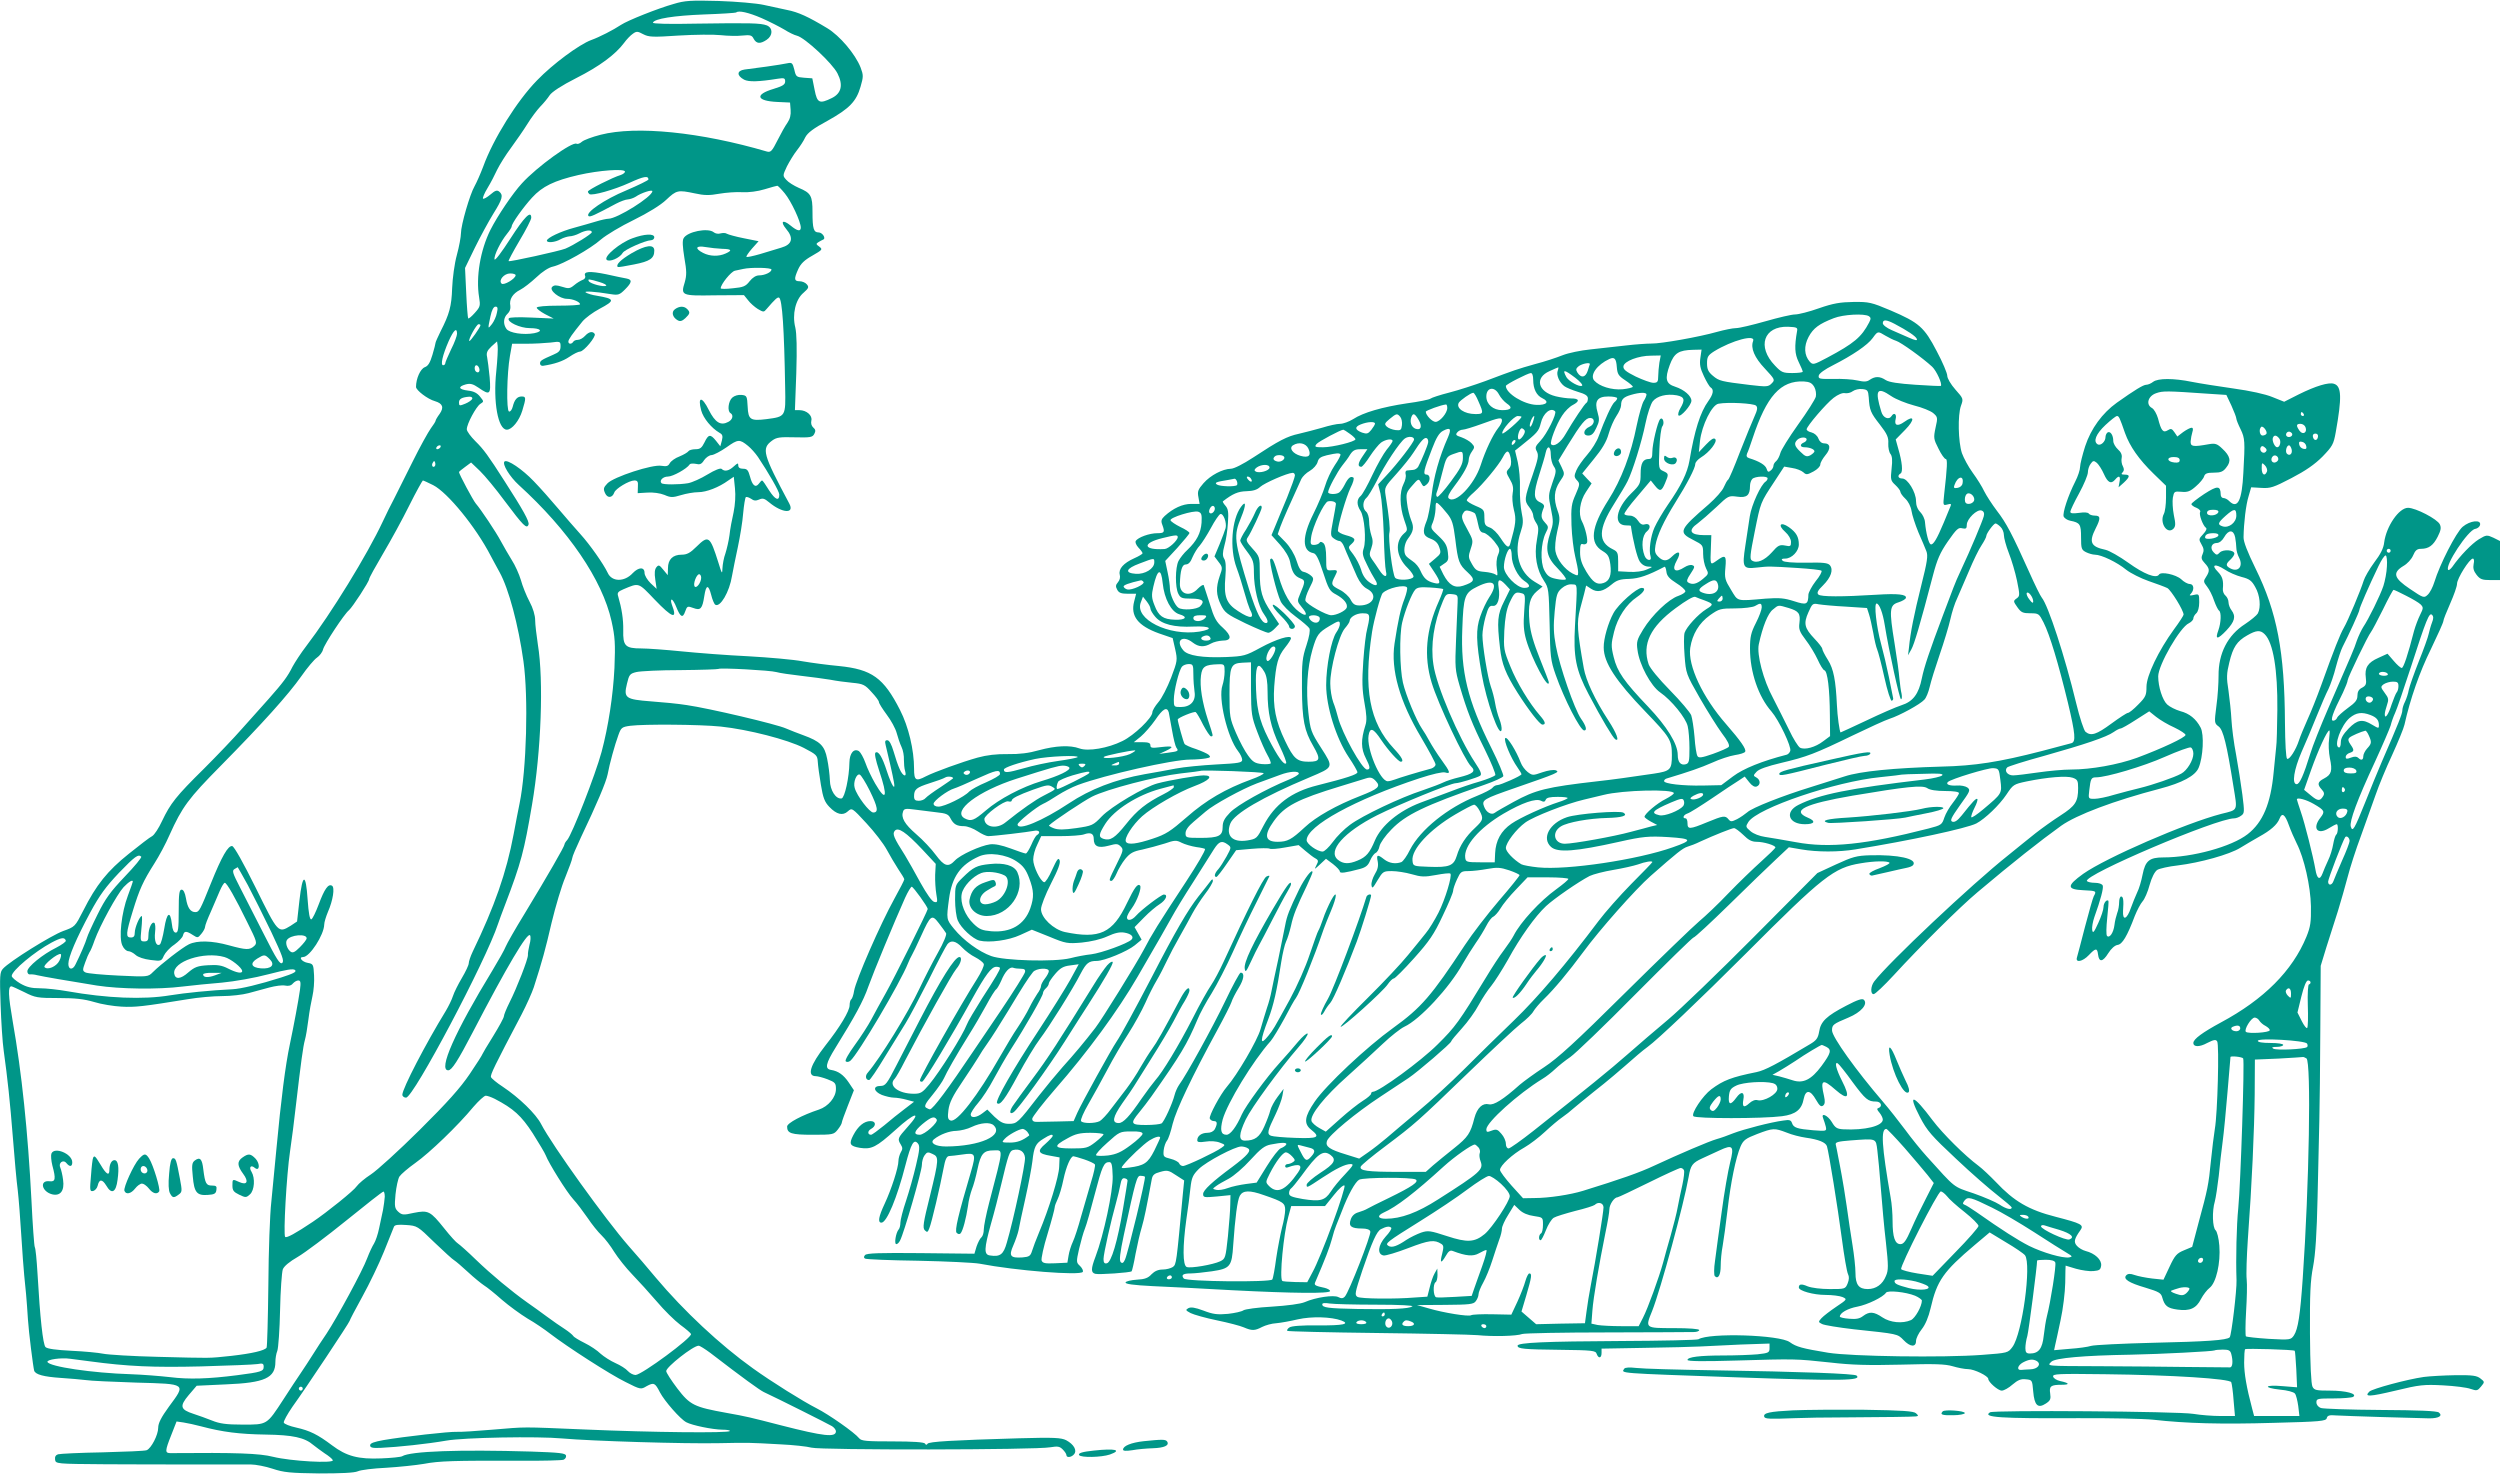 <?xml version="1.0" standalone="no"?>
<!DOCTYPE svg PUBLIC "-//W3C//DTD SVG 20010904//EN"
 "http://www.w3.org/TR/2001/REC-SVG-20010904/DTD/svg10.dtd">
<svg version="1.0" xmlns="http://www.w3.org/2000/svg"
 width="1280pt" height="755pt" viewBox="0 0 1280 755"
 preserveAspectRatio="xMidYMid meet">
<g transform="translate(0,755) scale(0.1,-0.1)"
fill="#009688" stroke="none">
<path d="M3450 7530 c-82 -23 -237 -85 -270 -107 -39 -26 -111 -63 -153 -78
-62 -23 -197 -123 -277 -206 -103 -105 -225 -301 -276 -442 -14 -37 -34 -82
-44 -100 -24 -41 -70 -199 -70 -242 0 -17 -9 -67 -21 -111 -12 -43 -22 -119
-24 -169 -3 -93 -14 -133 -59 -221 -14 -29 -26 -55 -26 -59 0 -4 -7 -32 -16
-62 -12 -40 -22 -57 -39 -63 -23 -9 -45 -59 -45 -101 0 -17 60 -63 97 -73 40
-12 47 -32 24 -65 -12 -16 -21 -32 -21 -36 0 -3 -11 -21 -24 -38 -13 -18 -56
-95 -94 -172 -38 -77 -81 -162 -95 -190 -15 -27 -40 -79 -57 -115 -79 -169
-265 -472 -392 -638 -27 -35 -58 -83 -70 -105 -26 -52 -48 -81 -123 -166 -33
-37 -94 -105 -135 -151 -41 -47 -129 -139 -195 -205 -144 -142 -172 -178 -215
-268 -17 -37 -40 -72 -51 -78 -11 -5 -64 -46 -119 -90 -110 -88 -167 -159
-234 -292 -42 -82 -42 -82 -103 -104 -60 -22 -274 -155 -308 -193 -16 -18 -17
-35 -12 -182 3 -90 10 -197 16 -238 20 -145 32 -257 47 -445 8 -104 19 -226
25 -270 5 -44 13 -147 18 -230 5 -82 12 -175 15 -205 6 -54 13 -127 19 -225 4
-65 27 -246 32 -263 7 -20 49 -31 137 -37 46 -3 103 -8 127 -11 24 -4 141 -9
260 -13 258 -7 254 -4 166 -123 -40 -55 -55 -85 -55 -108 0 -37 -36 -106 -59
-115 -9 -4 -110 -8 -226 -11 -116 -2 -218 -7 -228 -10 -12 -4 -17 -13 -15 -27
3 -22 5 -22 258 -24 140 -1 354 -1 475 -1 121 0 242 0 268 0 26 0 77 -10 113
-22 57 -19 90 -22 237 -24 114 0 181 3 199 11 15 7 80 15 145 18 65 4 152 13
193 20 79 15 153 17 492 16 114 -1 214 2 223 5 9 4 15 13 13 21 -2 13 -34 16
-178 21 -370 11 -619 2 -661 -24 -7 -4 -55 -9 -107 -11 -117 -5 -178 11 -252
67 -73 55 -113 75 -184 91 -32 7 -60 18 -63 25 -2 7 18 43 44 81 68 94 293
433 293 440 0 3 29 59 65 124 36 65 86 169 111 231 25 62 48 119 51 127 4 10
21 12 63 9 56 -4 58 -5 144 -89 48 -46 94 -88 102 -92 8 -5 40 -32 70 -60 30
-28 67 -58 82 -68 15 -9 56 -42 92 -74 36 -31 95 -74 131 -96 37 -21 88 -56
115 -77 87 -67 307 -209 387 -248 77 -39 78 -39 108 -21 37 20 43 17 68 -32
23 -44 104 -137 135 -153 30 -16 133 -37 184 -38 24 0 41 -3 39 -7 -7 -11
-397 -7 -742 8 -337 14 -292 14 -475 -1 -80 -7 -161 -12 -180 -11 -39 2 -269
-24 -375 -42 -50 -9 -70 -16 -70 -27 0 -12 12 -15 55 -13 87 4 237 20 335 37
90 16 468 23 595 11 146 -13 624 -28 805 -24 148 3 148 3 310 -6 66 -3 138
-11 160 -17 47 -13 1152 -12 1223 2 37 6 47 5 63 -11 10 -10 19 -23 19 -29 0
-15 26 -12 39 4 17 20 -1 51 -40 72 -26 13 -61 15 -242 10 -342 -10 -461 -17
-468 -28 -4 -7 -9 -7 -13 1 -5 7 -61 11 -165 11 -134 0 -161 2 -172 16 -24 30
-156 122 -217 153 -71 36 -231 136 -327 205 -168 120 -354 294 -497 464 -40
48 -102 121 -139 162 -119 136 -392 516 -448 624 -27 53 -113 136 -197 192
-31 20 -58 43 -60 49 -5 11 18 58 156 320 26 50 54 113 63 140 44 137 59 192
91 330 20 83 51 188 71 235 19 47 35 91 35 97 0 7 20 54 44 105 82 172 129
283 137 323 10 55 37 152 55 201 14 39 18 42 61 48 70 9 356 7 463 -4 142 -15
343 -67 425 -109 65 -34 70 -38 72 -71 1 -19 8 -72 16 -118 11 -67 19 -88 43
-113 37 -39 69 -47 95 -23 21 19 22 18 95 -61 41 -44 88 -105 104 -135 16 -30
43 -75 59 -100 17 -25 31 -48 31 -52 0 -5 -23 -49 -50 -98 -73 -132 -197 -416
-207 -473 -3 -21 -10 -40 -14 -43 -5 -3 -9 -17 -9 -31 0 -29 -49 -111 -124
-206 -78 -100 -96 -157 -49 -157 9 0 37 -7 60 -16 39 -15 43 -20 43 -50 0 -42
-39 -89 -87 -105 -85 -28 -163 -69 -163 -87 0 -35 21 -42 131 -42 104 0 108 1
128 26 12 15 21 31 21 36 0 5 14 44 31 87 l31 79 -26 39 c-27 40 -54 59 -91
65 -33 5 -28 32 23 114 99 160 142 238 168 313 26 73 133 331 188 454 14 31
30 57 34 57 8 0 82 -103 82 -114 0 -10 -173 -357 -215 -431 -25 -44 -58 -105
-74 -135 -16 -30 -54 -89 -84 -130 -32 -44 -52 -79 -47 -84 6 -5 15 -4 24 3
38 32 256 400 295 499 6 15 15 34 20 42 5 8 26 52 47 98 49 108 55 112 91 65
16 -21 33 -44 37 -51 4 -7 -13 -49 -42 -100 -27 -48 -69 -130 -94 -183 -59
-126 -203 -359 -265 -431 -15 -16 -11 -38 7 -38 5 0 41 53 80 118 40 64 88
142 106 172 19 30 72 131 119 223 46 93 89 175 96 183 18 22 43 17 75 -17 16
-17 46 -40 67 -50 21 -11 41 -26 44 -35 3 -8 -13 -42 -35 -77 -83 -130 -292
-501 -292 -518 0 -6 6 -9 12 -7 13 5 149 231 255 423 70 126 99 165 124 165
10 0 19 -3 19 -6 0 -10 -22 -48 -92 -156 -37 -59 -73 -119 -78 -134 -21 -55
-137 -240 -192 -306 -35 -42 -44 -48 -79 -48 -80 0 -133 42 -98 77 6 6 30 47
52 91 99 190 241 445 263 471 24 28 32 61 16 61 -24 0 -95 -114 -202 -321 -36
-70 -90 -175 -120 -233 -49 -96 -57 -106 -82 -106 -40 0 -36 -28 7 -46 19 -7
47 -14 62 -14 15 0 45 -5 66 -11 l37 -10 -47 -36 c-27 -20 -74 -58 -106 -85
-32 -26 -62 -48 -67 -48 -19 0 -19 20 0 30 27 15 26 40 -3 40 -33 0 -64 -26
-88 -72 -24 -46 -18 -56 34 -65 59 -9 83 3 182 92 100 91 138 99 61 14 -50
-56 -52 -60 -34 -89 10 -16 10 -24 0 -40 -6 -11 -12 -31 -12 -44 0 -34 -36
-145 -70 -218 -32 -68 -37 -98 -17 -98 27 0 80 127 123 295 29 111 43 136 64
110 10 -12 9 -32 -10 -111 -12 -52 -35 -134 -51 -182 -16 -47 -29 -98 -29
-112 0 -14 -4 -30 -9 -35 -14 -16 -24 -75 -12 -75 6 0 14 8 19 18 20 36 112
357 112 387 0 17 6 40 14 50 12 17 18 18 40 7 34 -15 34 -25 -13 -217 -34
-136 -38 -162 -26 -174 12 -12 15 -11 23 10 12 28 56 217 73 307 8 45 16 62
28 63 9 0 40 4 69 8 67 10 70 4 44 -86 -66 -224 -85 -304 -74 -315 8 -8 15 -8
20 -3 12 13 29 79 38 140 3 28 13 66 20 85 8 19 21 66 29 105 16 77 31 95 81
95 52 0 54 22 -22 -270 -15 -58 -27 -118 -27 -135 0 -16 -5 -34 -12 -40 -7 -5
-18 -27 -25 -47 l-11 -37 -275 3 c-209 2 -277 0 -285 -10 -7 -8 -7 -14 0 -18
6 -4 129 -9 273 -11 145 -3 286 -10 313 -15 187 -36 516 -62 529 -42 3 6 -3
19 -14 30 -20 18 -20 21 -5 88 9 38 22 85 30 104 8 19 30 98 50 175 38 145 47
165 74 165 13 0 16 -13 18 -73 2 -75 -46 -301 -88 -411 -24 -63 -24 -82 -1
-88 19 -5 179 6 186 13 2 2 12 42 20 89 9 47 23 108 32 137 13 45 24 99 51
245 4 22 13 30 44 38 35 10 43 8 80 -17 l42 -27 -7 -71 c-33 -356 -33 -358
-51 -372 -11 -7 -34 -13 -52 -13 -23 0 -41 -8 -57 -24 -17 -19 -34 -26 -76
-28 -29 -2 -55 -8 -57 -14 -3 -8 39 -14 139 -19 79 -3 262 -13 408 -21 312
-16 500 -18 500 -4 0 5 -12 12 -27 16 -48 10 -55 14 -50 27 53 123 75 181 86
222 7 28 17 59 22 70 4 11 18 44 29 73 32 85 69 151 89 162 23 12 270 13 289
1 19 -11 -17 -36 -138 -95 -52 -25 -102 -50 -110 -55 -8 -5 -28 -13 -45 -18
-19 -5 -33 -18 -39 -36 -13 -35 2 -47 57 -47 24 0 40 -5 43 -15 6 -16 -110
-312 -130 -333 -10 -11 -19 -11 -34 -3 -23 12 -115 -1 -172 -26 -21 -9 -89
-18 -168 -23 -73 -4 -138 -13 -146 -19 -8 -6 -43 -14 -79 -18 -54 -5 -77 -2
-126 17 -43 16 -64 19 -77 12 -15 -9 -14 -11 12 -25 16 -8 76 -25 134 -37 58
-12 120 -28 138 -36 42 -18 56 -18 94 2 18 9 50 18 72 19 23 2 73 11 111 20
71 16 171 13 223 -6 47 -18 9 -26 -119 -25 -86 1 -138 -3 -148 -11 -9 -6 -13
-14 -10 -17 3 -3 210 -8 460 -11 250 -3 481 -8 514 -11 78 -8 202 -5 229 6 12
4 208 8 436 8 228 1 427 1 443 2 15 0 27 5 27 10 0 6 -50 10 -130 10 -149 0
-147 -1 -111 88 43 108 162 545 187 687 10 59 19 71 69 94 25 12 65 30 89 41
68 32 76 23 54 -63 -10 -40 -30 -153 -43 -252 -14 -99 -29 -211 -34 -250 -6
-39 -6 -74 -1 -79 17 -17 30 6 30 53 0 26 4 72 10 102 5 30 17 113 25 184 16
140 42 268 67 326 14 31 25 40 85 63 82 31 88 31 151 7 26 -11 70 -22 98 -26
65 -9 102 -24 108 -44 10 -33 55 -312 76 -471 12 -91 26 -173 32 -184 6 -12 6
-27 -2 -47 -12 -29 -14 -29 -92 -29 -45 0 -93 6 -113 14 -32 14 -45 12 -45 -6
0 -17 75 -38 136 -38 35 0 74 -5 88 -11 24 -11 24 -12 -33 -50 -31 -21 -65
-47 -75 -58 -17 -19 -17 -20 3 -30 11 -6 85 -18 163 -27 226 -24 223 -23 254
-55 34 -36 64 -38 64 -5 0 13 13 40 29 60 19 24 35 62 46 109 32 140 65 187
226 323 l76 64 84 -51 c46 -27 90 -57 97 -66 34 -46 -14 -401 -64 -469 -23
-31 -23 -31 -156 -41 -197 -15 -671 -8 -788 11 -132 22 -163 30 -196 54 -51
38 -413 49 -468 15 -6 -4 -186 -8 -401 -9 -380 -2 -525 -8 -525 -24 0 -16 32
-19 214 -21 171 -2 186 -4 191 -21 9 -25 25 -23 25 5 l0 22 223 4 c122 2 249
5 282 7 33 2 126 6 208 10 l147 5 0 -24 c0 -22 -5 -25 -61 -31 -34 -3 -112 -6
-173 -6 -125 0 -186 -8 -186 -23 0 -7 80 -8 248 -3 305 9 304 9 482 -10 111
-13 196 -15 362 -11 174 5 227 3 265 -8 27 -8 62 -15 80 -15 31 0 103 -35 103
-50 0 -16 50 -60 69 -60 11 0 36 14 55 31 27 23 43 30 68 27 33 -3 33 -4 38
-62 6 -72 24 -89 65 -62 23 15 26 23 22 51 -6 38 3 45 60 45 43 0 38 9 -9 19
-18 4 -34 14 -36 23 -3 14 24 15 265 12 345 -4 640 -23 647 -41 3 -7 9 -49 12
-93 l7 -80 -74 0 c-41 0 -103 5 -139 11 -78 13 -1022 20 -1041 8 -42 -26 53
-32 446 -30 165 1 341 -3 390 -8 168 -19 349 -24 617 -16 239 6 267 9 271 24
3 14 14 17 48 14 49 -3 410 -14 477 -15 49 0 70 13 49 30 -9 8 -104 12 -298
13 -156 1 -294 6 -306 10 -14 5 -23 17 -23 29 0 19 6 20 88 20 48 0 93 4 100
8 24 16 -37 32 -118 32 -70 0 -81 2 -90 20 -7 13 -12 113 -13 273 -1 202 2
270 16 342 12 63 19 169 23 355 3 146 7 324 9 395 2 72 4 279 5 460 l2 330 29
95 c17 52 43 136 59 185 15 50 38 128 50 175 12 47 42 141 68 210 25 69 58
163 75 210 16 47 54 139 85 205 30 66 59 136 63 155 29 131 78 271 135 386 35
73 64 137 64 144 0 7 16 47 35 90 19 43 35 88 35 101 0 27 64 129 81 129 6 0
8 -11 4 -28 -4 -20 0 -36 15 -55 18 -23 29 -27 71 -27 l49 0 0 100 0 100 -34
17 c-33 15 -36 15 -74 -8 -36 -22 -97 -85 -136 -141 -9 -12 -18 -19 -21 -16
-20 20 102 205 138 210 12 2 23 11 25 21 6 28 -51 22 -89 -10 -34 -29 -118
-194 -145 -283 -8 -26 -23 -55 -34 -65 -19 -18 -22 -17 -90 29 -84 56 -92 83
-35 118 20 11 42 35 50 54 11 26 20 34 40 34 40 0 63 17 86 62 16 32 19 46 11
63 -12 27 -124 85 -163 85 -46 0 -111 -94 -122 -177 -3 -30 -19 -61 -51 -103
-25 -34 -49 -76 -54 -93 -14 -46 -81 -207 -102 -242 -18 -31 -49 -108 -116
-295 -21 -58 -52 -136 -70 -175 -17 -38 -37 -86 -43 -105 -16 -50 -50 -102
-61 -95 -6 4 -10 79 -11 183 -2 366 -40 567 -151 792 -41 84 -62 137 -61 160
1 71 12 166 26 210 l13 45 52 -3 c46 -3 62 2 154 50 73 38 119 70 159 110 51
53 57 63 68 125 32 179 30 236 -9 248 -27 9 -93 -11 -180 -54 l-75 -38 -60 24
c-36 15 -113 32 -200 44 -77 11 -173 26 -213 34 -93 19 -173 19 -198 0 -10 -8
-26 -15 -35 -15 -15 0 -58 -26 -151 -92 -74 -53 -132 -132 -162 -223 -14 -44
-26 -92 -26 -106 0 -14 -11 -48 -25 -75 -36 -71 -66 -161 -59 -179 4 -8 18
-18 33 -21 51 -10 56 -18 56 -85 0 -57 2 -64 25 -76 14 -7 35 -13 46 -13 33 0
114 -39 160 -77 23 -18 75 -44 115 -58 41 -14 84 -30 96 -36 19 -11 83 -114
83 -136 0 -4 -22 -39 -49 -75 -80 -110 -141 -238 -141 -294 0 -43 -4 -53 -42
-91 -23 -24 -47 -43 -53 -43 -6 0 -44 -25 -85 -55 -76 -56 -104 -65 -132 -42
-8 6 -30 72 -48 147 -58 240 -143 500 -176 540 -7 8 -36 67 -64 130 -88 196
-118 253 -166 315 -25 33 -54 78 -65 100 -10 22 -37 65 -59 95 -22 30 -46 75
-55 100 -19 58 -22 194 -5 242 13 36 13 37 -28 83 -24 27 -42 58 -42 71 0 13
-24 70 -54 126 -64 123 -90 146 -237 209 -97 41 -110 44 -189 43 -68 -1 -104
-7 -176 -32 -50 -18 -106 -32 -123 -32 -18 0 -86 -16 -152 -35 -67 -19 -134
-35 -151 -35 -16 0 -60 -9 -96 -19 -91 -26 -288 -61 -337 -60 -22 0 -82 -4
-132 -10 -51 -6 -132 -15 -180 -20 -49 -5 -113 -18 -143 -30 -30 -12 -93 -33
-140 -45 -92 -26 -104 -30 -255 -87 -55 -20 -138 -47 -185 -59 -47 -12 -90
-26 -96 -31 -6 -5 -60 -16 -120 -24 -127 -19 -224 -47 -276 -81 -21 -13 -51
-24 -67 -24 -16 0 -57 -9 -92 -20 -35 -10 -89 -24 -119 -31 -60 -13 -101 -34
-233 -121 -52 -34 -99 -58 -115 -58 -42 -1 -104 -33 -140 -74 -28 -32 -32 -42
-26 -72 l6 -34 -43 0 c-44 0 -92 -22 -136 -62 -17 -16 -20 -25 -12 -45 14 -38
11 -43 -26 -43 -39 0 -99 -21 -110 -40 -4 -6 2 -21 14 -34 12 -12 21 -25 21
-29 0 -3 -19 -15 -42 -25 -56 -25 -82 -55 -75 -84 4 -13 0 -29 -9 -39 -12 -14
-13 -22 -4 -38 8 -16 20 -21 54 -21 l43 0 -10 -39 c-20 -75 19 -125 127 -164
l70 -24 13 -57 c12 -55 12 -59 -21 -146 -19 -49 -48 -106 -65 -125 -17 -20
-31 -43 -31 -53 -1 -28 -93 -117 -153 -146 -74 -37 -176 -54 -220 -38 -49 18
-122 14 -207 -9 -52 -15 -101 -21 -160 -20 -57 1 -108 -5 -155 -18 -79 -22
-220 -73 -265 -96 -51 -27 -60 -21 -60 39 0 96 -28 215 -72 301 -84 165 -144
208 -313 225 -55 5 -138 16 -185 24 -47 9 -173 20 -280 26 -107 5 -260 17
-340 25 -80 8 -173 15 -207 15 -82 0 -94 13 -92 94 1 55 -8 112 -26 173 -6 18
-1 24 27 36 81 34 75 36 159 -52 93 -97 119 -105 89 -27 -5 14 -6 26 -1 26 5
0 16 -18 24 -39 21 -52 33 -57 45 -22 10 28 12 29 42 18 37 -14 46 -4 56 61 9
59 21 61 35 7 6 -25 16 -48 21 -51 25 -16 73 65 86 148 5 29 19 96 30 148 11
52 24 130 27 172 4 43 10 80 14 83 5 2 16 -2 27 -9 13 -10 24 -11 40 -4 19 9
28 6 52 -14 67 -56 132 -60 103 -6 -136 255 -143 281 -88 322 23 17 40 19 116
17 80 -2 91 0 100 17 8 15 7 23 -5 33 -9 8 -13 21 -10 35 7 26 -24 54 -61 54
l-23 0 7 189 c4 129 2 203 -5 234 -17 67 1 144 42 178 26 23 29 29 17 43 -7 9
-24 16 -37 16 -28 0 -30 11 -7 62 13 28 31 46 72 69 52 30 54 32 36 46 -17 12
-18 15 -5 23 8 5 19 11 24 13 17 6 -3 37 -23 37 -25 0 -31 18 -31 104 0 84 -8
98 -70 124 -25 11 -54 29 -64 41 -19 21 -19 22 3 69 13 25 35 62 51 82 15 19
35 49 43 67 12 23 42 46 113 84 113 63 148 99 170 175 15 52 15 59 0 99 -27
68 -106 162 -171 201 -96 58 -148 82 -205 93 -30 6 -84 18 -120 26 -36 8 -139
17 -230 20 -143 4 -174 2 -230 -15z m450 -73 c41 -18 93 -45 115 -58 22 -14
52 -29 66 -32 40 -10 181 -141 207 -193 30 -59 20 -102 -29 -126 -63 -31 -75
-26 -88 41 l-12 60 -42 3 c-39 3 -42 5 -50 41 -9 35 -12 38 -36 33 -14 -3 -62
-11 -106 -17 -44 -6 -95 -13 -113 -15 -40 -6 -41 -31 -2 -52 24 -12 73 -11
173 5 32 5 37 3 37 -14 0 -16 -13 -24 -59 -38 -98 -29 -89 -62 19 -67 l65 -3
3 -38 c2 -25 -3 -46 -16 -65 -11 -15 -34 -56 -51 -90 -28 -56 -35 -63 -54 -58
-341 100 -669 133 -852 86 -43 -11 -86 -27 -96 -36 -10 -9 -22 -13 -27 -10
-21 13 -203 -118 -280 -203 -47 -51 -124 -165 -161 -238 -52 -104 -75 -242
-58 -345 7 -43 6 -49 -22 -80 -16 -18 -31 -31 -34 -28 -2 3 -7 62 -10 131 l-6
127 50 103 c28 57 71 136 95 175 47 75 52 95 30 113 -11 9 -21 6 -45 -15 -18
-15 -34 -24 -38 -21 -3 3 7 28 23 54 16 26 38 69 50 95 13 26 44 76 71 112 26
36 64 90 83 121 19 31 49 71 66 89 17 17 39 44 48 58 11 17 61 50 136 88 119
60 201 121 245 180 13 18 33 39 45 47 19 14 25 13 53 -2 29 -15 48 -16 182 -7
83 5 179 6 215 2 36 -4 86 -5 111 -2 40 4 49 2 58 -17 14 -25 33 -27 66 -5 33
22 33 61 1 74 -32 12 -88 13 -359 9 -142 -3 -226 -1 -224 5 7 20 106 36 262
42 88 3 162 8 164 10 12 12 64 0 131 -29z m-700 -786 c0 -5 -10 -13 -22 -17
-41 -12 -168 -76 -168 -85 0 -4 4 -10 8 -13 15 -9 126 22 205 58 72 33 97 38
97 17 0 -4 -51 -29 -114 -56 -111 -46 -210 -114 -193 -131 7 -7 29 3 141 63
23 12 50 22 61 22 11 1 29 7 40 14 27 19 85 38 85 28 0 -28 -180 -141 -225
-141 -9 0 -37 -6 -63 -14 -26 -8 -76 -22 -112 -32 -68 -18 -140 -52 -140 -66
0 -13 43 -9 70 7 14 8 35 14 46 15 12 0 35 7 50 15 32 17 64 20 64 6 0 -9 -94
-67 -135 -84 -29 -12 -287 -69 -291 -64 -2 2 23 49 56 105 33 55 60 108 60
117 0 40 -35 5 -107 -107 -45 -70 -79 -115 -81 -106 -4 20 32 92 64 131 13 16
24 33 24 38 0 15 59 98 104 147 53 58 113 87 238 116 105 24 238 34 238 17z
m818 -111 c33 -40 82 -145 82 -175 0 -22 -18 -18 -52 10 -40 33 -55 22 -23
-17 40 -47 31 -80 -25 -96 -25 -8 -74 -22 -109 -33 -35 -10 -66 -17 -69 -14
-3 2 10 21 28 42 l34 38 -75 15 c-41 8 -80 19 -87 23 -7 5 -21 5 -33 2 -11 -4
-27 -1 -35 6 -29 24 -136 3 -154 -31 -7 -12 -5 -44 4 -100 12 -68 12 -89 2
-125 -21 -68 -18 -70 153 -67 l150 1 21 -26 c11 -15 34 -35 50 -45 29 -17 31
-17 45 0 44 51 56 62 64 58 16 -10 26 -158 31 -461 3 -149 3 -148 -96 -161
-82 -10 -93 -3 -96 64 -3 54 -4 57 -31 60 -17 2 -37 -4 -48 -14 -20 -18 -26
-69 -9 -79 17 -10 11 -34 -11 -45 -39 -21 -67 -4 -100 61 -35 71 -58 70 -39
-2 11 -41 53 -91 94 -115 15 -8 18 -16 12 -40 l-8 -29 -22 28 c-29 36 -39 34
-59 -8 -14 -28 -22 -35 -46 -35 -17 0 -33 -5 -36 -10 -4 -6 -24 -18 -46 -27
-22 -8 -44 -24 -50 -35 -8 -15 -17 -17 -42 -13 -45 9 -246 -57 -277 -90 -20
-21 -22 -28 -12 -50 12 -27 37 -25 47 3 6 20 76 62 103 62 16 0 20 -6 18 -32
l-1 -33 50 3 c29 2 65 -3 87 -12 32 -14 42 -14 85 -1 26 8 66 15 88 15 42 0
106 25 154 60 l28 19 6 -59 c4 -38 1 -83 -7 -123 -8 -34 -18 -87 -21 -117 -4
-30 -14 -72 -21 -94 -8 -21 -14 -55 -15 -75 -1 -33 -3 -30 -21 29 -43 136 -50
142 -112 81 -32 -32 -49 -41 -76 -41 -45 0 -70 -24 -70 -69 l-1 -36 -23 28
c-20 25 -24 26 -35 13 -9 -11 -11 -30 -6 -63 l7 -48 -31 29 c-17 17 -31 40
-31 53 0 31 -30 30 -60 -1 -43 -47 -108 -46 -129 2 -21 44 -90 143 -140 198
-25 28 -76 86 -113 130 -36 43 -93 107 -125 140 -58 61 -136 114 -150 101 -13
-13 27 -78 73 -120 255 -232 428 -486 475 -697 18 -82 20 -114 15 -240 -7
-141 -31 -299 -66 -430 -32 -118 -151 -422 -176 -451 -8 -8 -14 -19 -14 -23 0
-10 -87 -161 -204 -354 -48 -78 -91 -154 -97 -169 -5 -14 -36 -69 -68 -122
-192 -315 -279 -511 -226 -511 18 0 49 48 125 194 176 339 282 517 294 497 4
-6 3 -28 -3 -48 -5 -21 -9 -45 -8 -53 1 -20 -57 -169 -94 -242 -16 -32 -29
-64 -29 -71 0 -8 -25 -53 -55 -102 -30 -48 -55 -90 -55 -92 0 -3 -29 -49 -65
-102 -48 -71 -114 -145 -257 -287 -106 -105 -218 -207 -249 -227 -31 -20 -63
-47 -73 -61 -13 -21 -152 -133 -225 -182 -88 -59 -134 -84 -141 -77 -10 11 7
317 25 438 8 55 22 161 30 235 26 223 37 303 46 335 5 17 13 64 18 105 5 41
15 96 21 121 6 26 10 73 8 105 -3 56 -4 59 -32 64 -30 5 -49 30 -24 30 34 0
107 114 108 166 0 12 9 41 19 65 26 59 36 125 21 134 -19 12 -39 -17 -68 -95
-15 -40 -32 -75 -38 -77 -8 -3 -14 31 -19 102 -9 137 -26 135 -42 -6 -6 -57
-12 -105 -12 -107 -1 -1 -16 -11 -33 -22 -64 -39 -64 -38 -178 193 -65 131
-111 213 -121 215 -21 4 -54 -54 -108 -188 -56 -139 -61 -150 -81 -150 -25 0
-40 22 -48 71 -5 29 -13 44 -22 44 -12 0 -15 -20 -15 -110 0 -91 -3 -110 -15
-110 -10 0 -17 14 -20 44 -8 71 -26 60 -39 -23 -7 -42 -17 -79 -23 -82 -18
-11 -29 19 -24 63 3 23 1 45 -4 48 -13 8 -30 -28 -30 -64 0 -25 -4 -31 -21
-31 -21 0 -21 3 -15 65 4 36 4 65 2 65 -11 0 -36 -60 -36 -85 0 -18 -5 -25
-20 -25 -27 0 -26 19 10 136 34 111 52 151 111 244 23 36 58 101 77 145 65
144 96 186 263 355 214 217 345 363 412 458 30 43 66 86 80 95 13 9 28 28 31
42 7 27 108 181 133 201 18 16 103 146 103 159 0 6 32 64 71 130 39 66 100
177 135 248 35 70 67 127 69 127 3 0 27 -11 53 -24 74 -38 218 -214 294 -361
9 -16 29 -55 46 -85 47 -85 96 -270 122 -455 26 -186 16 -556 -20 -730 -6 -27
-19 -97 -30 -155 -37 -198 -98 -371 -210 -603 -11 -23 -20 -50 -20 -59 0 -9
-16 -43 -35 -75 -19 -32 -40 -74 -46 -93 -6 -19 -23 -53 -36 -75 -103 -168
-223 -399 -223 -430 0 -8 9 -15 19 -15 38 0 410 703 471 890 5 14 20 57 35 95
84 220 98 275 139 515 47 275 60 636 30 819 -7 47 -14 104 -14 126 0 24 -11
62 -29 95 -16 30 -36 80 -44 110 -9 30 -30 77 -47 103 -16 26 -41 69 -55 95
-26 49 -103 164 -129 194 -13 15 -86 151 -86 161 0 2 14 14 31 26 l31 23 45
-43 c25 -24 82 -93 127 -154 96 -128 113 -145 122 -121 6 15 -29 77 -123 223
-83 130 -107 163 -149 204 -24 24 -44 51 -44 61 0 28 48 116 69 130 19 12 19
12 -1 37 -14 18 -32 28 -61 31 -49 6 -55 20 -12 32 24 6 37 2 65 -17 59 -41
64 -36 57 53 -4 42 -10 89 -13 104 -5 21 0 33 22 54 l29 26 3 -23 c2 -13 -1
-71 -7 -130 -17 -158 9 -299 54 -299 26 0 63 45 79 97 20 66 20 73 -3 73 -23
0 -37 -16 -46 -53 -4 -15 -12 -26 -19 -24 -14 5 -11 195 5 285 l11 62 72 0
c39 0 95 3 124 6 51 7 52 6 52 -20 0 -21 -8 -30 -37 -42 -62 -27 -68 -31 -68
-45 0 -8 7 -13 15 -12 59 9 101 23 135 46 22 15 46 27 55 27 19 0 83 77 75 90
-10 16 -30 12 -50 -10 -10 -11 -26 -20 -36 -20 -10 0 -21 -4 -24 -10 -8 -13
-25 -13 -25 1 0 11 20 39 72 103 15 18 54 47 88 65 81 43 79 51 -15 67 -22 3
-47 11 -55 16 -15 9 43 6 127 -8 38 -6 45 -4 73 24 36 36 38 50 8 56 -13 2
-60 12 -105 22 -84 17 -117 15 -107 -9 3 -8 -3 -17 -13 -20 -10 -4 -29 -15
-43 -27 -22 -18 -29 -19 -63 -8 -29 9 -40 9 -50 -1 -17 -17 38 -61 76 -61 30
0 67 -16 67 -28 0 -4 -50 -7 -110 -7 -65 0 -111 -4 -112 -10 -1 -5 18 -20 42
-33 l45 -23 -112 5 c-67 3 -115 2 -118 -4 -11 -18 58 -50 107 -50 57 0 72 -16
23 -26 -55 -10 -127 1 -142 22 -18 25 -16 58 6 78 11 10 16 25 14 40 -7 33 12
63 50 82 18 9 55 38 83 64 29 28 64 51 85 55 50 11 192 91 246 139 27 23 102
68 168 100 73 36 138 76 166 103 53 50 60 51 146 33 49 -11 76 -11 125 -2 35
6 88 10 118 8 32 -2 80 4 115 15 33 10 62 18 65 18 3 0 20 -17 38 -39z m-320
-284 c48 -1 53 -8 17 -24 -35 -16 -80 -15 -115 3 -45 23 -38 39 13 30 23 -4
61 -8 85 -9z m252 -106 c0 -14 -35 -30 -64 -30 -15 0 -33 -11 -48 -30 -20 -26
-32 -31 -86 -36 -34 -4 -62 -4 -62 0 0 20 53 86 73 90 12 3 31 7 42 9 40 9
145 7 145 -3z m-1310 -29 c0 -18 -61 -54 -72 -43 -17 17 13 52 44 52 16 0 28
-4 28 -9z m429 -35 c24 -7 40 -16 34 -19 -12 -8 -80 10 -88 23 -8 13 1 12 54
-4z m-525 -158 c-3 -18 -15 -44 -25 -57 -22 -28 -22 -27 -8 39 7 33 16 50 26
50 11 0 13 -7 7 -32z m7025 -17 c10 -7 11 -13 1 -32 -39 -75 -77 -107 -216
-181 -68 -36 -72 -37 -88 -20 -29 33 -31 80 -6 127 24 45 54 67 129 96 48 19
156 25 180 10z m131 -39 c68 -36 108 -63 114 -77 4 -10 -6 -9 -40 6 -24 10
-64 28 -89 39 -25 11 -45 26 -45 35 0 20 18 19 60 -3z m-7240 -7 c0 -10 -53
-85 -57 -81 -7 7 37 86 47 86 6 0 10 -2 10 -5z m6741 -30 c-14 -80 -12 -117 8
-158 12 -24 21 -46 21 -50 0 -4 -24 -7 -53 -7 -48 0 -56 3 -89 38 -94 97 -58
203 67 199 44 -2 50 -4 46 -22z m-6861 -14 c0 -10 -13 -46 -30 -79 -16 -34
-30 -66 -30 -71 0 -6 -5 -11 -11 -11 -15 0 -3 52 28 123 26 58 43 73 43 38z
m7314 -10 c17 -10 41 -22 54 -26 24 -7 138 -89 185 -133 22 -21 53 -89 44 -98
-1 -1 -60 1 -130 6 -88 6 -135 13 -152 24 -30 20 -54 20 -81 2 -15 -11 -29
-12 -64 -4 -25 6 -80 9 -123 8 -71 -1 -78 0 -75 17 2 11 31 32 73 53 100 51
177 103 203 139 27 37 26 36 66 12z m-678 -27 c-14 -36 7 -85 60 -141 52 -56
53 -58 35 -76 -17 -18 -26 -18 -112 -8 -147 18 -157 20 -189 47 -24 20 -30 34
-30 64 0 33 5 41 36 61 93 57 214 89 200 53z m-270 -86 c-5 -34 -1 -54 18 -94
13 -28 29 -55 35 -58 17 -11 13 -34 -12 -69 -42 -58 -71 -151 -97 -306 -11
-62 -42 -127 -111 -226 -26 -38 -57 -91 -68 -116 -20 -44 -30 -119 -20 -148 8
-26 -21 -23 -31 4 -18 47 -12 105 12 124 24 20 16 45 -12 36 -12 -4 -23 3 -34
20 -10 15 -26 25 -41 25 -13 0 -26 3 -28 8 -3 4 26 44 65 89 l70 83 20 -25
c26 -33 35 -32 53 11 20 47 19 49 -9 62 -24 11 -24 13 -20 113 2 56 9 108 15
116 13 15 3 51 -11 37 -13 -13 -40 -127 -40 -168 0 -28 -4 -36 -18 -36 -30 0
-42 -22 -42 -76 0 -50 -3 -56 -49 -101 -79 -78 -92 -163 -25 -163 13 0 24 -1
24 -2 11 -77 32 -162 45 -182 11 -17 27 -26 44 -27 25 -1 25 -1 -8 -15 -20 -9
-56 -14 -90 -12 l-56 3 0 50 c0 44 -3 51 -28 63 -76 37 -74 103 6 230 30 48
62 101 70 118 25 49 73 202 92 297 10 49 27 99 37 112 22 28 72 40 123 31 40
-8 44 -23 18 -67 -9 -15 -13 -32 -9 -36 10 -11 66 53 66 75 0 25 -37 57 -83
72 -48 15 -54 40 -28 111 23 62 46 76 120 78 l43 1 -6 -42z m-210 -25 c-3 -21
-6 -53 -6 -70 0 -28 -4 -33 -25 -33 -13 0 -54 15 -90 32 -52 26 -65 37 -63 53
4 26 77 54 142 54 l49 1 -7 -37z m-218 -22 c3 -36 8 -45 43 -68 21 -14 39 -29
39 -33 0 -4 -24 -10 -52 -13 -56 -5 -120 15 -146 45 -23 28 15 81 78 110 26
12 35 2 38 -41z m-138 15 c0 -1 -5 -17 -11 -35 -12 -35 -34 -38 -53 -8 -9 15
-7 21 8 33 18 12 56 20 56 10z m-5687 -20 c6 -16 -2 -28 -14 -20 -12 7 -11 34
0 34 5 0 11 -6 14 -14z m5522 -16 c-7 -21 9 -58 34 -77 9 -7 40 -20 69 -29 38
-11 52 -20 52 -34 0 -10 -3 -20 -7 -22 -9 -4 -69 -94 -107 -160 -24 -43 -59
-68 -74 -53 -9 9 26 102 56 147 14 22 38 46 54 54 38 20 35 34 -8 34 -19 0
-55 5 -79 11 -92 23 -109 95 -31 129 22 10 42 19 44 19 2 1 1 -8 -3 -19z m90
-34 c25 -19 41 -38 35 -41 -13 -8 -67 22 -80 44 -22 41 -13 41 45 -3z m-215
-11 c0 -46 17 -80 47 -94 38 -18 22 -36 -30 -34 -65 2 -157 59 -157 97 0 8
112 65 128 66 7 0 12 -13 12 -35z m1439 -36 c8 -14 11 -36 8 -50 -3 -13 -44
-78 -91 -143 -47 -66 -88 -132 -91 -147 -4 -15 -13 -33 -21 -40 -8 -6 -14 -17
-14 -24 0 -7 -6 -18 -14 -24 -11 -10 -16 -8 -21 9 -6 19 -37 38 -89 54 -13 4
-16 11 -11 24 5 9 17 44 28 77 72 218 144 297 262 292 31 -2 42 -8 54 -28z
m-1614 -39 c8 -16 27 -37 40 -46 32 -21 23 -34 -24 -34 -46 0 -81 30 -81 70 0
47 42 54 65 10z m1893 -15 c4 -65 9 -78 57 -139 38 -49 45 -66 43 -97 -1 -20
4 -44 11 -53 9 -11 11 -32 6 -75 -6 -56 -5 -62 19 -84 14 -13 26 -29 26 -35 0
-6 11 -22 25 -35 15 -14 28 -39 32 -63 3 -21 19 -70 35 -109 17 -38 35 -82 41
-97 9 -23 5 -52 -26 -175 -37 -148 -56 -243 -63 -318 l-5 -40 17 30 c15 27 43
120 111 380 21 80 36 115 76 173 44 63 54 73 74 67 19 -4 23 -1 23 18 0 30 53
82 76 73 11 -4 15 -14 11 -29 -6 -24 -70 -177 -115 -272 -16 -33 -34 -76 -41
-95 -7 -19 -31 -82 -53 -140 -70 -186 -96 -264 -108 -322 -16 -81 -45 -120
-105 -139 -28 -9 -108 -44 -179 -78 -71 -33 -130 -61 -132 -61 -5 0 -17 86
-19 140 -6 127 -17 185 -46 231 -16 25 -29 51 -29 57 0 6 -18 29 -40 52 -51
54 -57 77 -31 135 20 45 22 47 53 41 18 -3 81 -9 140 -12 l107 -7 10 -31 c6
-17 15 -60 22 -96 6 -36 15 -74 20 -85 5 -11 22 -75 37 -143 15 -68 32 -122
38 -120 5 2 8 8 7 13 -1 6 -11 54 -22 109 -11 54 -29 130 -40 170 -24 88 -37
206 -23 206 14 0 32 -48 42 -111 21 -131 76 -379 83 -379 5 0 6 12 3 28 -4 15
-8 50 -11 77 -2 28 -13 109 -25 182 -28 172 -26 195 20 209 19 6 36 16 38 22
6 19 -42 24 -150 17 -176 -11 -286 -11 -298 1 -9 9 -3 21 24 47 41 41 54 80
35 103 -10 12 -34 15 -121 13 -70 -1 -114 3 -121 10 -8 8 -5 11 13 11 34 0 70
38 70 72 0 39 -13 62 -51 89 -43 30 -59 11 -19 -24 18 -16 30 -37 30 -52 0
-22 -3 -24 -31 -18 -27 5 -36 1 -67 -35 -38 -42 -77 -58 -102 -42 -12 7 -10
28 14 147 31 154 29 148 100 256 l51 78 40 -7 c22 -3 48 -13 58 -22 15 -14 20
-13 52 4 19 10 35 26 35 36 0 9 12 30 26 47 29 34 26 61 -6 61 -13 0 -24 9
-30 25 -5 14 -20 27 -35 31 -14 3 -25 10 -25 16 0 15 99 131 138 161 22 17 46
27 58 24 12 -2 30 2 40 10 11 8 33 13 49 11 27 -3 30 -7 33 -43z m115 7 c23
-16 76 -37 117 -48 41 -10 85 -28 98 -39 23 -20 24 -23 12 -75 -11 -52 -10
-58 15 -107 14 -29 31 -53 37 -53 10 0 8 -41 -8 -182 -6 -56 -6 -57 17 -51 17
5 21 3 16 -8 -3 -8 -19 -46 -35 -85 -36 -86 -54 -115 -67 -111 -10 4 -24 57
-29 113 -1 17 -12 40 -24 52 -14 14 -22 34 -22 57 0 45 -43 115 -70 115 -22 0
-27 15 -9 26 13 7 8 59 -12 127 l-13 47 48 49 c51 52 49 79 -4 41 -35 -25 -53
-19 -44 16 6 24 -9 34 -21 14 -14 -22 -44 -10 -53 23 -34 111 -22 129 51 79z
m1624 12 l92 -6 26 -55 c14 -31 25 -60 25 -66 0 -6 10 -31 22 -55 22 -46 23
-61 14 -222 -7 -143 -29 -188 -72 -146 -8 9 -22 16 -30 16 -8 0 -14 8 -14 18
-1 46 -16 47 -84 3 -36 -24 -66 -47 -66 -52 0 -5 12 -14 26 -19 14 -6 22 -15
19 -21 -8 -12 14 -70 29 -81 7 -4 1 -17 -14 -33 -23 -24 -23 -27 -8 -53 12
-20 13 -32 5 -50 -8 -18 -6 -27 11 -45 26 -28 27 -40 7 -71 -14 -21 -14 -25 5
-49 12 -15 28 -47 36 -72 9 -25 20 -47 25 -51 13 -7 11 -62 -3 -101 -18 -49
-5 -49 41 -1 43 46 50 72 26 104 -8 10 -15 29 -15 40 0 12 -7 27 -15 34 -9 7
-15 22 -14 34 4 45 -2 64 -26 89 -36 36 -14 43 34 12 22 -15 61 -32 88 -39 40
-10 52 -19 70 -52 24 -41 30 -103 13 -135 -6 -10 -35 -34 -65 -54 -89 -57
-137 -150 -136 -265 0 -36 -4 -105 -11 -154 -11 -87 -11 -89 12 -106 23 -18
41 -90 75 -305 21 -130 26 -120 -62 -142 -184 -48 -589 -224 -707 -307 -86
-62 -85 -80 2 -84 66 -3 67 -4 52 -31 -5 -10 -25 -81 -45 -157 -20 -77 -38
-147 -41 -156 -9 -29 29 -22 61 12 35 37 43 37 47 3 5 -41 24 -39 52 6 15 24
34 41 48 43 24 3 49 44 88 148 12 30 30 64 40 75 10 11 27 49 36 84 11 39 26
68 39 77 11 7 59 18 105 23 115 14 265 56 320 90 25 15 68 41 95 56 62 34 94
63 106 93 13 34 28 23 48 -33 10 -28 28 -69 40 -93 38 -74 71 -219 73 -322 1
-81 -2 -104 -23 -156 -72 -175 -218 -321 -438 -439 -94 -51 -141 -85 -141
-105 0 -21 31 -22 71 0 34 17 44 19 51 8 11 -16 2 -369 -12 -448 -5 -30 -14
-104 -20 -163 -12 -124 -17 -147 -63 -316 l-33 -125 -43 -18 c-36 -15 -46 -26
-73 -84 l-31 -66 -58 6 c-33 4 -73 12 -90 18 -22 8 -34 7 -42 -1 -19 -19 12
-39 98 -64 69 -21 80 -27 86 -51 12 -42 26 -54 77 -61 64 -9 97 6 121 54 11
21 31 47 44 57 34 26 57 128 50 216 -3 39 -12 73 -19 79 -16 13 -19 98 -4 148
5 19 14 78 20 130 5 53 14 132 20 176 6 44 17 159 25 255 8 96 15 176 15 178
0 7 60 1 65 -7 8 -13 -13 -642 -25 -766 -9 -89 -13 -259 -9 -370 2 -48 -26
-284 -35 -292 -14 -15 -121 -22 -391 -28 -159 -4 -303 -11 -319 -16 -15 -5
-64 -12 -109 -15 l-80 -7 5 24 c3 13 16 71 28 129 13 59 23 143 24 192 1 49 1
88 2 88 0 0 24 -7 53 -16 29 -8 69 -14 89 -12 32 3 37 7 40 29 3 29 -32 62
-80 74 -15 4 -34 15 -44 26 -18 20 -14 36 18 81 19 27 4 34 -127 68 -138 35
-214 80 -306 178 -30 31 -70 69 -89 83 -70 52 -182 163 -235 233 -100 134
-130 142 -65 17 37 -71 59 -96 185 -214 78 -74 175 -158 214 -188 38 -30 70
-57 71 -61 0 -15 -29 -8 -63 15 -18 12 -78 38 -132 57 -107 36 -90 23 -240
189 -28 31 -78 92 -110 136 -33 44 -84 109 -115 145 -135 157 -260 331 -260
364 0 29 5 33 84 66 65 27 101 69 79 91 -8 8 -31 1 -90 -30 -102 -53 -131 -81
-139 -133 -6 -34 -14 -45 -48 -65 -169 -101 -229 -133 -272 -142 -129 -26
-170 -42 -232 -88 -44 -33 -104 -123 -92 -138 11 -13 354 -13 454 0 70 9 101
34 111 89 10 48 34 47 63 -5 18 -31 26 -38 37 -29 9 8 10 21 4 48 -20 85 -8
91 59 32 64 -56 77 -40 34 44 -32 63 -41 103 -22 91 6 -4 40 -46 75 -95 67
-90 79 -100 121 -100 25 0 34 -25 12 -33 -10 -3 -8 -9 5 -24 9 -11 17 -27 17
-35 0 -33 -91 -56 -203 -50 -32 2 -41 8 -58 37 -22 36 -58 51 -44 18 4 -10 10
-29 13 -41 5 -24 4 -24 -64 -19 -83 7 -101 13 -109 37 -5 15 -13 18 -43 13
-64 -8 -205 -45 -257 -65 -27 -11 -66 -25 -85 -30 -39 -11 -191 -76 -320 -136
-74 -35 -174 -70 -365 -129 -65 -20 -175 -37 -249 -37 l-58 -1 -59 65 c-32 36
-59 72 -59 80 0 22 64 81 125 115 28 16 75 52 105 80 30 28 70 62 88 74 19 13
44 33 57 45 13 11 60 50 105 86 73 57 123 100 226 190 16 14 39 32 50 40 49
35 266 241 504 479 393 394 450 439 587 461 69 12 137 13 147 3 4 -4 -19 -16
-50 -28 -31 -11 -55 -24 -53 -30 2 -5 9 -9 14 -8 6 1 42 9 80 18 39 9 82 19
98 22 15 3 30 9 33 15 20 31 -77 53 -221 49 -70 -2 -90 -8 -175 -47 l-95 -44
-326 -328 c-179 -180 -376 -370 -438 -422 -62 -52 -157 -133 -210 -180 -90
-79 -196 -165 -480 -390 -62 -49 -120 -90 -127 -90 -8 0 -14 10 -14 24 0 14
-10 37 -23 51 -19 23 -26 25 -50 16 -23 -9 -27 -8 -27 7 1 36 163 182 287 258
19 11 48 34 66 51 18 17 52 44 77 61 25 17 175 161 333 321 159 160 293 291
298 291 6 0 88 76 182 168 95 93 202 197 239 231 l67 63 64 -11 c81 -14 191
-14 276 0 279 45 571 108 620 133 45 24 118 94 154 148 34 51 37 53 103 67
107 22 205 30 236 19 25 -9 28 -15 28 -53 0 -70 -14 -91 -90 -140 -39 -25 -96
-66 -128 -91 -31 -25 -95 -76 -140 -113 -188 -149 -614 -551 -686 -646 -19
-25 -20 -65 -3 -65 8 0 54 44 103 97 133 145 338 349 429 425 180 152 321 263
428 340 79 56 269 128 506 190 114 30 181 66 198 107 23 54 29 171 10 206 -23
44 -57 72 -104 84 -24 7 -54 22 -67 34 -24 22 -46 91 -46 144 0 58 112 252
157 272 12 6 23 17 23 25 0 7 7 19 15 26 9 8 15 30 15 56 0 43 -1 44 -27 38
-23 -5 -26 -4 -15 7 18 20 15 49 -7 49 -10 0 -30 11 -43 24 -28 25 -104 41
-114 24 -14 -22 -77 3 -156 60 -46 33 -99 63 -118 67 -76 16 -86 39 -50 110
26 51 25 65 -4 65 -14 0 -28 5 -31 10 -4 7 -24 8 -51 4 -31 -4 -44 -3 -44 6 0
6 20 49 45 94 25 46 45 94 45 108 0 13 6 33 14 43 12 17 16 18 32 5 9 -8 26
-34 36 -57 20 -45 37 -53 58 -28 19 23 28 18 22 -12 l-5 -28 27 24 c32 30 33
41 4 41 -17 0 -19 3 -10 12 8 8 8 17 1 31 -6 10 -9 30 -6 43 3 15 -4 30 -19
43 -13 12 -24 31 -24 43 0 30 -15 52 -29 44 -6 -4 -11 -15 -11 -25 0 -22 -25
-45 -40 -36 -24 15 -9 53 40 99 27 25 53 46 59 46 10 0 14 -9 41 -87 25 -69
70 -134 147 -209 l63 -61 0 -62 c0 -34 -5 -71 -11 -82 -24 -45 17 -108 49 -76
11 12 12 24 2 70 -6 31 -8 71 -5 89 6 32 8 33 44 30 31 -3 45 2 74 28 20 17
39 40 42 51 5 15 16 19 50 19 35 0 48 5 64 27 26 32 20 58 -21 96 -26 25 -36
28 -67 23 -83 -15 -96 -13 -95 14 1 14 5 35 9 48 5 14 3 22 -4 22 -7 0 -26
-10 -43 -22 l-30 -23 -15 22 c-13 19 -18 20 -34 10 -24 -15 -34 -2 -50 61 -7
23 -20 47 -31 53 -33 18 -20 62 22 76 34 12 53 12 267 -3z m-3737 -40 c27 -61
26 -64 -16 -64 -56 0 -101 30 -85 58 8 13 60 50 74 51 4 1 17 -20 27 -45z
m860 36 c0 -6 -6 -21 -14 -33 -8 -12 -24 -68 -36 -125 -29 -147 -79 -278 -145
-382 -89 -140 -98 -221 -30 -261 28 -17 34 -27 40 -69 7 -54 -4 -85 -35 -95
-34 -11 -54 3 -88 58 -24 40 -32 65 -32 100 0 36 3 45 14 41 8 -3 17 0 21 6 7
12 -8 78 -26 112 -19 37 -10 103 21 149 l29 44 -24 25 -24 26 59 73 c42 51 65
89 76 129 9 32 27 73 40 92 13 19 24 44 24 55 0 30 12 42 50 53 47 14 80 14
80 2z m-6012 -22 c-3 -7 -19 -18 -36 -25 -29 -12 -32 -11 -32 6 0 19 15 27 53
30 11 0 17 -4 15 -11z m5862 3 c0 -5 -6 -14 -14 -20 -14 -12 -49 -88 -81 -175
-9 -26 -36 -69 -59 -95 -23 -26 -48 -62 -55 -79 -12 -28 -12 -35 3 -51 16 -17
15 -22 -7 -73 -21 -47 -24 -65 -21 -156 2 -57 11 -129 19 -161 8 -33 15 -68
15 -80 0 -20 -1 -21 -29 -7 -41 22 -79 71 -87 113 -4 21 0 62 9 102 14 58 15
71 2 106 -22 61 -18 105 11 149 26 38 26 39 10 73 l-17 35 47 77 c69 112 93
141 115 141 27 0 25 -33 -3 -45 -32 -14 -36 -45 -6 -45 17 0 28 10 41 39 16
33 17 44 7 78 -18 60 -2 83 55 83 25 0 45 -4 45 -9z m711 -38 c9 -9 7 -22 -8
-55 -11 -24 -44 -105 -74 -181 -29 -76 -56 -140 -61 -143 -5 -3 -14 -20 -22
-38 -7 -18 -42 -57 -76 -87 -154 -133 -159 -144 -80 -184 49 -25 50 -26 50
-71 0 -25 7 -58 15 -74 14 -27 14 -29 -16 -54 -31 -26 -54 -32 -76 -18 -9 6
-6 17 13 45 21 32 23 38 9 43 -8 4 -26 -1 -40 -10 -49 -32 -68 -16 -40 34 25
44 11 56 -25 20 -25 -25 -45 -25 -70 0 -17 17 -19 28 -14 58 9 52 42 123 101
218 61 97 103 178 103 199 0 8 13 23 29 33 43 26 86 81 73 94 -8 8 -21 -1 -47
-28 l-37 -39 6 57 c9 80 61 186 95 191 49 9 180 2 192 -10z m-1581 -12 c0 -26
-38 -71 -60 -71 -17 0 -50 34 -50 52 0 6 79 35 103 37 4 1 7 -7 7 -18z m552
-17 c11 -10 -43 -118 -75 -151 -27 -29 -29 -35 -18 -55 10 -20 6 -38 -23 -123
-41 -117 -43 -128 -16 -162 11 -14 20 -33 20 -42 0 -9 7 -26 15 -38 13 -19 14
-32 4 -87 -15 -79 -1 -155 37 -211 23 -35 24 -44 28 -218 3 -169 5 -188 31
-262 43 -123 126 -285 146 -285 16 0 10 23 -16 60 -34 49 -110 269 -129 373
-12 64 -13 103 -6 177 8 85 12 97 36 118 16 14 36 22 53 20 29 -3 28 17 15
-210 -9 -161 4 -228 70 -353 68 -129 124 -222 136 -230 24 -15 7 32 -35 96
-69 106 -115 205 -126 268 -34 192 -37 234 -19 303 6 21 15 56 21 79 l10 41
26 -17 c31 -20 61 -14 104 22 26 22 43 28 90 29 52 2 97 18 181 62 4 2 8 -9
10 -25 2 -21 15 -36 50 -58 26 -16 47 -35 47 -42 1 -6 -16 -17 -36 -24 -49
-16 -135 -98 -180 -172 -32 -52 -35 -64 -29 -105 9 -74 68 -184 116 -217 58
-40 131 -130 141 -173 5 -20 9 -71 9 -113 0 -67 -2 -77 -19 -82 -26 -7 -41 11
-41 48 0 56 -55 145 -152 247 -123 129 -158 179 -176 254 -14 57 -13 68 2 129
18 73 63 142 117 178 37 25 48 47 25 47 -26 0 -120 -83 -145 -129 -27 -49 -51
-132 -50 -176 0 -77 61 -170 213 -328 126 -131 136 -146 136 -223 0 -75 -7
-82 -92 -95 -122 -18 -214 -31 -288 -39 -263 -30 -318 -44 -431 -106 -46 -25
-89 -50 -95 -55 -17 -14 -44 1 -55 30 -14 35 -5 40 159 97 217 75 230 81 208
90 -12 4 -39 0 -69 -10 -48 -17 -51 -17 -75 1 -14 11 -30 32 -36 49 -22 58
-69 135 -79 125 -10 -10 28 -102 63 -151 11 -15 20 -31 20 -34 0 -8 -108 -56
-125 -56 -7 0 -18 -6 -24 -14 -7 -8 -42 -26 -79 -41 -150 -60 -290 -173 -343
-276 -15 -31 -35 -59 -44 -63 -30 -11 -62 -6 -88 14 -34 27 -41 25 -33 -11 4
-23 0 -41 -15 -65 -11 -19 -19 -44 -17 -56 3 -20 7 -16 31 25 27 45 30 47 73
47 25 0 71 -7 102 -16 48 -14 65 -15 124 -4 37 7 71 11 74 7 10 -10 -26 -131
-61 -200 -19 -37 -48 -85 -65 -105 -16 -20 -57 -71 -91 -112 -33 -41 -126
-140 -206 -219 -79 -78 -142 -145 -139 -148 7 -8 218 182 241 217 11 16 25 30
31 30 6 0 53 47 104 104 78 87 102 122 146 216 30 62 54 120 54 129 0 9 9 35
20 59 18 39 22 42 58 42 21 0 65 5 97 11 50 9 67 8 112 -7 29 -10 53 -21 53
-25 0 -4 -47 -63 -105 -130 -58 -68 -137 -170 -175 -228 -171 -260 -223 -320
-367 -424 -135 -97 -344 -293 -402 -378 -52 -76 -57 -112 -18 -143 49 -39 36
-46 -80 -42 -60 2 -116 7 -126 11 -21 9 -18 24 24 110 16 34 32 76 35 95 l6
35 -30 -40 c-17 -22 -34 -54 -38 -70 -4 -17 -18 -54 -31 -83 -24 -54 -48 -72
-99 -72 -33 0 -32 32 4 108 30 62 173 258 270 370 30 34 51 66 47 70 -4 4 -26
-15 -49 -42 -22 -27 -66 -77 -96 -110 -64 -70 -173 -219 -192 -262 -27 -62
-58 -104 -78 -104 -29 0 -34 23 -20 78 24 85 154 299 246 402 12 14 43 66 70
115 26 50 52 97 59 105 19 26 91 203 143 355 6 17 22 57 36 90 33 78 34 116 1
55 -13 -25 -32 -67 -41 -95 -9 -27 -20 -54 -24 -60 -4 -5 -23 -60 -44 -121
-21 -64 -64 -161 -103 -233 -84 -153 -83 -151 -109 -184 -44 -55 -44 -29 0 86
26 69 44 145 66 292 7 44 18 91 25 105 7 14 18 50 25 80 12 56 29 97 81 205
16 34 29 65 29 69 0 22 -40 -30 -68 -87 -51 -105 -63 -136 -72 -185 -5 -26
-21 -103 -35 -172 -15 -69 -31 -143 -35 -165 -4 -22 -14 -60 -23 -85 -8 -25
-23 -74 -33 -109 -16 -58 -121 -237 -173 -296 -32 -37 -92 -148 -87 -162 3 -7
12 -13 21 -13 18 0 19 -13 5 -41 -7 -12 -21 -19 -38 -19 -30 0 -52 -16 -52
-38 0 -10 10 -12 43 -7 24 4 55 2 72 -5 29 -11 30 -12 10 -26 -29 -22 -181
-94 -198 -94 -8 0 -17 6 -20 14 -3 7 -23 18 -44 23 -36 9 -38 11 -35 44 2 18
10 41 17 49 7 8 20 47 29 86 18 72 100 244 228 479 36 66 69 131 73 144 4 14
21 47 37 73 27 44 32 78 10 78 -5 0 -41 -66 -80 -148 -64 -133 -197 -375 -236
-428 -8 -12 -18 -34 -22 -50 -11 -44 -54 -138 -67 -146 -7 -4 -42 -8 -79 -8
-79 0 -83 7 -35 65 17 21 46 58 62 81 151 215 182 266 236 394 12 30 45 91 73
135 27 44 76 139 108 210 32 72 86 186 121 255 34 69 64 129 66 133 2 5 -5 4
-15 -1 -17 -9 -95 -166 -219 -436 -20 -44 -49 -98 -64 -120 -16 -23 -59 -99
-95 -171 -73 -142 -154 -275 -190 -315 -12 -14 -44 -56 -71 -95 -62 -91 -94
-125 -117 -125 -37 0 -31 30 18 101 27 38 54 77 59 86 6 9 46 73 89 142 44 69
95 155 114 191 18 36 44 83 58 105 13 22 24 46 24 53 0 25 -18 10 -43 -35 -92
-174 -125 -232 -148 -263 -14 -19 -41 -62 -60 -95 -18 -33 -51 -82 -72 -110
-21 -27 -56 -73 -78 -102 -21 -29 -48 -57 -58 -63 -25 -13 -88 -13 -96 0 -4 6
13 45 38 88 24 42 68 121 97 176 28 54 77 137 108 185 30 47 69 118 86 156 17
39 43 90 58 115 15 25 38 70 52 100 14 30 44 87 66 125 22 39 51 91 65 118 14
26 43 71 65 100 22 28 40 59 40 67 -1 11 -4 10 -15 -5 -8 -11 -35 -45 -59 -75
-54 -69 -117 -176 -240 -415 -88 -169 -159 -299 -178 -326 -28 -41 -181 -319
-202 -366 l-19 -43 -79 -2 c-43 -1 -90 -2 -105 -2 -20 -1 -28 4 -28 16 0 9 52
76 116 150 168 192 322 402 424 578 105 181 151 261 175 305 15 28 64 109 110
180 45 72 93 147 106 168 26 40 40 45 70 23 19 -14 19 -15 -6 -61 -14 -25 -33
-55 -42 -65 -19 -20 -24 -40 -10 -40 4 0 28 31 54 69 l47 68 80 7 c45 4 85 4
91 1 6 -4 42 -1 80 6 l69 12 34 -29 c19 -16 42 -34 52 -39 16 -9 16 -14 5 -35
-12 -24 -11 -23 18 4 l31 29 36 -27 c19 -15 35 -32 35 -38 0 -11 28 -7 103 13
30 8 42 18 52 43 8 19 21 36 28 39 8 3 17 18 20 34 3 16 30 55 61 86 72 75
170 123 474 228 52 18 96 38 99 45 2 7 -25 72 -61 144 -122 243 -158 393 -149
610 6 169 12 185 78 217 83 41 108 17 60 -55 -14 -21 -35 -65 -46 -98 -23 -65
-22 -128 7 -294 24 -140 92 -332 102 -287 2 10 -3 35 -11 55 -8 20 -18 57 -22
82 -4 25 -14 63 -22 85 -16 45 -43 210 -43 263 0 20 7 62 16 94 14 49 20 58
37 56 25 -4 39 39 30 94 -7 44 4 48 36 14 l22 -24 -30 -61 c-34 -67 -37 -101
-21 -238 9 -83 29 -133 90 -230 56 -88 114 -163 127 -163 19 0 16 14 -12 46
-54 62 -119 169 -152 252 -34 83 -35 91 -31 182 4 68 11 108 26 142 25 54 31
59 61 51 21 -5 21 -9 15 -92 -5 -67 -3 -101 10 -147 28 -97 116 -262 116 -217
0 4 -21 58 -46 121 -32 80 -48 134 -53 186 -8 90 1 127 38 159 l29 24 -40 24
c-81 49 -109 147 -72 256 13 39 14 56 5 98 -6 27 -10 84 -9 125 2 41 -4 102
-11 134 l-14 59 29 23 c86 69 92 75 103 118 12 51 51 82 73 60z m3833 -14 c3
-5 1 -10 -4 -10 -6 0 -11 5 -11 10 0 6 2 10 4 10 3 0 8 -4 11 -10z m-4626 -14
c7 -8 11 -27 9 -43 -3 -25 -7 -28 -33 -25 -16 2 -37 10 -45 18 -13 13 -11 17
15 39 35 29 39 29 54 11z m95 -17 c19 -33 11 -54 -17 -44 -20 8 -29 32 -22 56
9 27 18 24 39 -12z m526 17 c0 -11 -95 -94 -98 -85 -6 16 59 89 79 89 10 0 19
-2 19 -4z m58 -28 c-6 -18 -13 -27 -15 -21 -4 11 13 53 22 53 2 0 -1 -15 -7
-32z m-158 8 c0 -7 -8 -24 -19 -37 -28 -36 -66 -116 -90 -191 -33 -101 -131
-202 -164 -169 -7 7 2 26 30 63 47 62 73 110 73 135 0 10 7 29 16 41 15 21 15
25 -1 42 -10 11 -33 24 -52 31 -28 9 -32 13 -22 25 6 8 19 14 28 14 9 0 52 13
96 29 93 34 105 36 105 17z m-650 -15 c0 -5 -9 -19 -19 -32 -16 -20 -23 -22
-47 -14 -37 14 -40 29 -7 42 35 14 73 16 73 4z m4764 -18 c11 -27 -13 -42 -30
-19 -19 27 -18 36 5 36 10 0 22 -8 25 -17z m-200 -34 c-3 -5 -12 -9 -20 -9
-14 0 -20 31 -7 44 9 9 34 -24 27 -35z m-4190 -17 c-45 -101 -74 -206 -84
-297 -7 -55 -18 -115 -26 -133 -23 -56 -18 -76 20 -90 24 -9 38 -22 45 -44 10
-29 9 -33 -21 -58 l-32 -27 27 -41 c35 -53 35 -66 0 -57 -37 9 -53 24 -70 62
-7 18 -25 40 -41 50 -15 10 -30 22 -34 28 -14 18 -8 62 10 86 29 38 33 58 17
96 -8 20 -18 59 -21 88 -6 48 -4 54 27 89 29 34 33 36 42 19 15 -27 15 -27 32
-13 20 17 19 50 -1 50 -20 0 -15 21 28 132 22 58 37 82 56 92 38 20 44 11 26
-32z m393 32 c4 -13 -24 -51 -32 -43 -10 10 6 60 18 56 6 -2 12 -8 14 -13z
m-896 -15 c16 -11 29 -24 29 -28 0 -12 -116 -41 -166 -41 -42 0 -45 2 -33 17
11 13 124 73 137 73 2 0 17 -9 33 -21z m4824 2 c7 -12 -12 -24 -25 -16 -11 7
-4 25 10 25 5 0 11 -4 15 -9z m133 -18 c-4 -22 -22 -20 -26 1 -2 10 3 16 13
16 10 0 15 -7 13 -17z m-4628 -13 c0 -14 -87 -127 -144 -187 l-40 -43 12 -47
c6 -27 14 -121 17 -210 2 -89 7 -173 11 -188 9 -35 -10 -32 -35 8 -11 17 -28
42 -37 54 -13 19 -14 27 -3 56 9 26 9 42 0 67 -6 18 -11 50 -11 70 0 21 -7 43
-15 50 -20 16 -19 54 1 71 9 7 31 45 51 83 43 87 119 202 146 221 19 13 47 10
47 -5z m4429 6 c12 -14 5 -46 -10 -46 -12 0 -27 33 -22 48 6 16 18 15 32 -2z
m-4357 -22 c-3 -17 -32 -88 -51 -124 -5 -8 -17 -16 -27 -16 -11 -1 -24 -2 -31
-3 -6 -1 -9 -9 -6 -20 3 -10 -2 -32 -11 -49 -21 -41 -20 -114 3 -182 19 -54
19 -55 0 -71 -49 -43 -41 -120 18 -177 19 -19 32 -39 30 -45 -5 -17 -81 -21
-94 -5 -13 16 -37 202 -29 232 4 19 -1 74 -20 191 -6 39 -4 43 55 108 33 37
73 86 88 110 38 60 55 78 67 74 6 -2 10 -13 8 -23z m1938 16 c0 -6 -7 -13 -15
-16 -21 -9 -19 -24 4 -24 26 0 51 -10 51 -21 0 -4 -9 -13 -21 -20 -18 -9 -26
-7 -50 17 -32 30 -35 44 -17 62 15 15 48 16 48 2z m-5420 -33 c15 -12 38 -38
51 -57 54 -81 109 -176 109 -192 0 -36 -21 -27 -52 21 -17 28 -33 51 -36 51
-3 0 -10 -7 -17 -17 -17 -22 -33 -9 -45 37 -9 33 -15 40 -35 40 -17 0 -25 6
-25 17 0 14 -3 13 -23 -5 -25 -23 -47 -28 -62 -13 -6 6 -34 -5 -72 -28 -34
-21 -79 -41 -100 -45 -48 -8 -128 -8 -136 0 -13 13 7 34 33 34 25 0 97 40 111
62 3 5 17 6 32 3 20 -5 29 -2 42 19 10 14 27 26 39 26 11 1 46 19 76 40 59 42
67 42 110 7z m3300 25 c0 -4 -13 -24 -30 -44 -16 -20 -49 -78 -73 -129 -24
-52 -51 -100 -60 -108 -21 -17 -22 -45 -1 -77 20 -30 30 -151 16 -192 -8 -24
-6 -38 17 -83 14 -30 33 -64 41 -76 21 -32 6 -39 -29 -14 -20 14 -35 37 -42
64 -7 23 -25 58 -40 78 -28 36 -28 37 -9 54 25 23 19 32 -30 45 -22 6 -40 16
-40 23 1 32 43 174 64 218 14 27 21 51 15 54 -14 9 -27 -2 -45 -38 -9 -18 -22
-35 -28 -39 -17 -11 -56 -9 -56 2 0 17 47 104 72 136 13 16 32 41 41 57 14 21
25 27 53 27 l35 0 -25 -37 c-24 -35 -26 -53 -6 -53 5 0 25 24 44 54 19 29 45
61 57 70 24 17 59 22 59 8z m622 -14 c-7 -7 -12 -8 -12 -2 0 14 12 26 19 19 2
-3 -1 -11 -7 -17z m4056 -12 c3 -13 -1 -17 -14 -14 -11 2 -20 11 -22 22 -3 13
1 17 14 14 11 -2 20 -11 22 -22z m-5109 -13 c16 -35 2 -49 -40 -37 -40 11 -61
40 -39 54 30 19 66 11 79 -17z m-4444 7 c-3 -5 -11 -10 -16 -10 -6 0 -7 5 -4
10 3 6 11 10 16 10 6 0 7 -4 4 -10z m9345 -24 c-13 -13 -35 7 -25 24 5 8 11 8
21 -1 10 -8 12 -15 4 -23z m133 14 c6 -23 -10 -37 -24 -23 -10 10 -2 43 11 43
4 0 10 -9 13 -20z m-3793 -28 c0 -21 7 -47 15 -59 14 -20 14 -28 -7 -86 -21
-61 -21 -67 -7 -133 13 -64 13 -73 -4 -124 -27 -82 -19 -123 39 -181 26 -27
45 -52 41 -55 -4 -4 -26 -3 -49 2 -35 7 -46 16 -61 44 -22 42 -18 140 7 191
16 31 15 33 -5 55 -20 22 -21 35 -5 75 5 10 -1 19 -18 27 -35 15 -36 45 -5
142 15 47 30 97 33 113 9 40 26 33 26 -11z m-450 -18 c0 -29 -13 -54 -62 -120
-34 -46 -65 -81 -70 -78 -5 4 -6 13 -2 23 4 9 17 54 28 100 20 79 23 84 56 96
50 18 50 18 50 -21z m245 0 c4 -26 2 -41 -10 -54 -15 -16 -14 -20 5 -53 16
-27 20 -44 15 -71 -4 -20 -1 -58 6 -86 13 -49 10 -72 -18 -172 -7 -28 -19 -21
-50 27 -16 25 -40 49 -55 54 -24 9 -28 15 -28 51 0 39 -2 42 -45 60 -25 11
-45 23 -45 29 0 5 16 23 36 40 46 41 127 139 148 179 21 41 32 40 41 -4z
m-872 20 c3 -3 -10 -29 -29 -56 -19 -28 -41 -76 -50 -107 -9 -31 -36 -95 -60
-143 -58 -116 -58 -189 0 -200 14 -2 27 -27 50 -98 28 -86 34 -97 67 -114 40
-22 61 -48 54 -68 -7 -16 -52 -38 -79 -38 -26 0 -125 56 -132 74 -3 8 6 36 20
64 24 47 24 51 8 65 -9 8 -26 17 -37 19 -14 2 -25 19 -37 58 -11 34 -33 70
-57 95 l-39 40 14 40 c12 33 48 114 107 243 6 12 25 31 43 41 19 11 36 31 40
45 5 20 15 27 47 35 54 12 62 12 70 5z m-290 -11 c12 -11 -13 -31 -33 -26 -21
5 -25 15 -13 26 8 9 38 9 46 0z m5092 -14 c0 -7 -8 -15 -17 -17 -18 -3 -25 18
-11 32 10 10 28 1 28 -15z m-505 -5 c0 -11 -8 -14 -27 -12 -39 4 -42 28 -4 28
21 0 31 -5 31 -16z m-8934 -31 c-10 -10 -19 5 -10 18 6 11 8 11 12 0 2 -7 1
-15 -2 -18z m9381 -27 c-11 -27 -27 -17 -27 16 0 30 1 31 16 16 9 -9 14 -24
11 -32z m-5107 20 c0 -16 -53 -31 -71 -20 -9 5 -7 11 6 21 25 17 65 17 65 -1z
m130 -40 c0 -8 -18 -58 -40 -113 -23 -54 -49 -119 -60 -145 l-20 -48 44 -49
c27 -31 46 -63 51 -87 10 -53 22 -73 52 -85 27 -10 27 -16 -1 -81 -15 -36 -15
-37 10 -68 32 -37 24 -51 -14 -23 -45 33 -80 94 -105 181 -25 84 -32 100 -43
89 -8 -8 32 -171 53 -216 9 -19 43 -53 77 -78 34 -25 65 -52 70 -60 5 -10 0
-41 -15 -87 -21 -63 -24 -88 -23 -221 1 -162 12 -216 58 -295 39 -68 36 -80
-24 -80 -59 0 -77 16 -120 106 -49 101 -63 176 -56 279 9 116 19 154 56 200
17 21 30 42 30 47 0 19 -75 -4 -156 -48 -77 -42 -86 -44 -175 -48 -122 -5
-199 7 -221 35 -42 50 -3 80 49 39 30 -23 58 -25 93 -5 14 8 40 14 58 15 49 0
50 23 3 66 -34 30 -45 50 -67 123 -15 47 -29 90 -31 95 -3 4 -16 -4 -30 -18
-40 -44 -93 -30 -92 24 2 70 11 100 30 100 14 0 25 12 35 38 9 20 25 47 37 59
11 13 37 53 57 90 19 36 41 68 48 71 16 5 34 -45 27 -72 -3 -11 -17 -49 -31
-83 l-26 -62 21 -28 c21 -27 21 -31 6 -72 -20 -59 -19 -97 6 -148 20 -40 30
-48 125 -94 57 -27 110 -49 117 -49 8 0 23 10 35 23 l21 22 -39 58 c-49 72
-60 111 -60 209 0 76 -1 79 -37 119 -31 34 -35 43 -25 57 16 22 72 141 72 153
0 22 -21 6 -35 -28 -9 -21 -29 -58 -45 -84 -17 -25 -30 -51 -30 -57 0 -6 16
-31 35 -56 31 -41 35 -53 35 -109 0 -75 23 -172 50 -209 21 -29 26 -48 12 -48
-23 0 -48 51 -85 167 -79 257 -82 278 -42 375 26 63 25 89 -1 53 -48 -65 -59
-214 -23 -311 12 -32 30 -89 40 -126 10 -37 23 -76 28 -87 27 -49 6 -53 -60
-10 -61 39 -74 75 -65 176 4 49 2 80 -6 92 -9 15 -9 30 1 68 8 26 16 79 18
116 4 56 1 72 -13 88 -9 10 -15 21 -13 22 50 39 78 51 121 52 34 1 54 7 70 22
22 20 138 71 166 72 6 1 12 -5 12 -13z m-225 -17 c11 -17 -1 -21 -15 -4 -8 9
-8 15 -2 15 6 0 14 -5 17 -11z m2645 2 c0 -6 -4 -12 -9 -16 -25 -15 -73 -120
-82 -178 -5 -34 -15 -102 -23 -152 -17 -111 -12 -119 58 -111 62 7 64 7 208
-2 64 -4 120 -10 124 -14 4 -4 -9 -29 -30 -54 -20 -26 -36 -57 -37 -68 -1 -52
-9 -55 -74 -34 -50 16 -75 18 -145 13 -153 -13 -140 -16 -177 45 -31 50 -34
60 -29 113 6 64 0 69 -45 36 -34 -24 -33 -25 -29 74 l2 57 -35 0 c-74 0 -87
24 -34 61 17 13 60 50 94 82 62 59 63 60 108 54 49 -7 65 7 65 55 0 13 5 29
12 36 14 14 78 16 78 3z m998 -27 c-2 -11 -13 -20 -26 -22 -17 -3 -21 0 -15
15 16 46 50 51 41 7z m-3715 12 c3 -8 3 -17 0 -20 -10 -9 -86 -7 -102 3 -15
10 -4 14 59 24 14 3 28 5 31 6 4 0 9 -5 12 -13z m3774 -100 c-4 -9 -16 -16
-27 -16 -15 0 -20 7 -20 24 0 13 6 26 13 29 18 7 41 -19 34 -37z m-3267 -16
c0 -5 -7 -43 -15 -86 -14 -72 -13 -78 3 -90 9 -7 23 -14 30 -14 7 0 17 -12 23
-27 6 -16 19 -46 29 -68 10 -22 27 -61 38 -87 14 -30 32 -53 52 -63 57 -30 32
-85 -39 -85 -24 0 -34 7 -46 30 -8 16 -33 39 -55 50 -45 23 -47 28 -25 70 16
31 15 33 -22 30 -22 -1 -23 2 -23 63 0 43 -5 68 -14 76 -10 8 -16 9 -21 1 -3
-5 -16 -10 -27 -10 -18 0 -20 5 -15 39 7 54 66 179 86 184 20 4 41 -2 41 -13z
m570 -50 c25 -31 31 -52 41 -130 14 -116 19 -130 64 -171 40 -37 36 -48 -24
-68 -43 -14 -72 3 -101 58 l-19 39 23 16 c21 13 24 21 19 58 -4 35 -13 51 -47
83 -42 39 -43 41 -30 70 7 17 13 47 14 69 0 33 2 37 15 26 9 -7 29 -30 45 -50z
m-1190 26 c0 -16 -18 -31 -27 -22 -8 8 5 36 17 36 5 0 10 -6 10 -14z m-68 -72
c-4 -54 -25 -94 -72 -139 -18 -16 -38 -42 -46 -57 -17 -34 -18 -135 -1 -168
11 -22 19 -25 66 -25 58 0 72 -12 46 -39 -17 -17 -90 -22 -111 -8 -19 12 -44
69 -44 98 0 15 -5 53 -12 85 l-12 57 62 67 c34 38 62 72 62 76 0 5 -21 19 -47
31 -26 13 -48 28 -50 34 -5 14 117 52 142 44 17 -6 19 -15 17 -56z m1400 47
c3 -3 10 -26 15 -51 7 -35 13 -46 30 -48 11 -2 35 -21 53 -43 29 -37 31 -43
20 -70 -8 -18 -10 -46 -6 -71 5 -33 4 -39 -6 -30 -8 6 -33 12 -57 14 -38 3
-46 8 -64 39 -20 34 -20 40 -7 79 14 42 13 44 -18 101 -27 48 -31 63 -22 79 8
16 17 19 33 14 12 -3 25 -9 29 -13z m3806 7 c-7 -20 -58 -23 -58 -4 0 11 10
16 31 16 20 0 29 -4 27 -12z m92 -18 c0 -35 -38 -65 -70 -55 -28 9 -25 18 15
54 44 39 55 39 55 1z m-1208 -57 c10 -9 18 -28 18 -43 0 -14 11 -55 25 -91 14
-35 33 -99 42 -142 15 -74 15 -79 -2 -91 -18 -13 -17 -15 4 -45 19 -27 28 -31
67 -31 42 0 44 -2 67 -47 32 -63 76 -210 125 -412 38 -159 41 -199 18 -206 -6
-2 -74 -20 -151 -40 -221 -57 -344 -76 -515 -80 -245 -7 -416 -24 -495 -50
-38 -12 -117 -37 -174 -55 -143 -44 -301 -106 -325 -129 -12 -10 -35 -26 -52
-35 -28 -14 -33 -14 -44 -1 -17 21 -27 19 -110 -15 -89 -37 -100 -37 -100 -5
0 14 -4 25 -10 25 -18 0 -11 18 10 25 11 3 68 39 126 78 59 40 120 81 137 91
l30 20 23 -29 c14 -18 28 -26 38 -22 21 8 20 34 -1 46 -17 9 -17 11 1 30 12
13 54 28 126 45 131 31 173 47 365 140 83 40 168 79 190 86 50 16 157 74 178
98 9 9 21 39 27 65 6 27 29 101 51 165 22 64 47 146 55 182 8 36 23 83 34 105
10 22 37 85 60 139 23 55 52 115 66 135 13 20 24 41 24 47 0 13 38 64 47 64 4
0 15 -7 25 -17z m1202 -54 c3 -17 6 -42 6 -54 0 -13 6 -35 14 -50 23 -44 -4
-77 -45 -55 -24 13 -24 22 1 45 11 10 20 24 20 30 0 20 -57 24 -75 6 -13 -14
-17 -14 -31 1 -21 21 -11 48 16 48 13 0 28 12 38 30 22 39 48 39 56 -1z m-86
9 c-5 -15 -68 -24 -68 -10 0 15 13 22 43 22 18 0 27 -4 25 -12z m-5328 -8 c0
-17 -47 -60 -67 -61 -111 -7 -118 30 -11 56 69 17 78 17 78 5z m1710 -95 c0
-45 31 -107 64 -129 33 -21 33 -36 0 -36 -38 0 -104 68 -104 107 0 37 19 93
31 93 5 0 9 -16 9 -35z m4500 25 c0 -5 -4 -10 -10 -10 -5 0 -10 5 -10 10 0 6
5 10 10 10 6 0 10 -4 10 -10z m-19 -80 c-1 -30 -10 -75 -18 -100 -17 -51 -77
-172 -103 -210 -9 -14 -24 -45 -33 -70 -15 -46 -22 -60 -147 -348 -39 -90 -80
-193 -91 -230 -35 -113 -55 -157 -70 -157 -26 0 -14 75 25 165 21 47 56 130
78 185 22 55 49 117 60 138 10 21 28 72 38 113 11 41 26 87 34 102 31 60 86
180 86 189 0 10 47 119 98 225 15 31 31 56 37 54 5 -1 8 -27 6 -56z m-6311 21
c0 -33 -48 -62 -94 -59 -60 4 -52 27 19 53 76 29 75 29 75 6z m43 -107 c8 -80
44 -147 85 -159 46 -13 33 -30 -22 -28 -61 2 -84 18 -105 74 -15 37 -16 53 -6
95 21 92 40 99 48 18z m-2363 28 c0 -25 -25 -58 -34 -44 -8 13 10 62 24 62 5
0 10 -8 10 -18z m2265 -22 c7 -12 -59 -43 -83 -38 -8 2 -17 8 -19 14 -3 8 27
19 89 33 4 0 10 -4 13 -9z m2940 -9 c13 -42 -27 -65 -79 -45 -24 9 -20 20 17
43 40 26 54 26 62 2z m-1591 -19 c3 -5 -3 -31 -13 -58 -20 -51 -33 -112 -51
-229 -20 -134 26 -296 137 -482 40 -68 73 -129 73 -137 0 -8 -10 -17 -22 -21
-71 -19 -166 -48 -186 -56 -13 -5 -29 -9 -37 -9 -39 0 -109 167 -98 234 7 44
24 39 65 -23 35 -52 88 -111 100 -111 18 0 6 23 -36 68 -125 134 -156 305
-111 597 9 59 44 188 54 198 26 27 114 46 125 29z m185 -8 c2 -2 -8 -30 -22
-62 -66 -147 -78 -281 -37 -417 32 -107 169 -397 202 -429 26 -25 11 -38 -62
-56 -30 -7 -66 -19 -80 -26 -14 -7 -61 -25 -105 -40 -112 -36 -310 -130 -373
-177 -29 -21 -69 -61 -88 -88 -20 -27 -43 -49 -52 -49 -28 0 -82 39 -82 58 0
73 249 209 577 317 67 22 120 34 132 30 30 -9 26 3 -19 65 -22 30 -49 73 -61
95 -12 22 -29 51 -39 65 -28 41 -82 170 -97 235 -16 71 -19 241 -4 307 14 60
49 149 67 169 11 12 28 14 76 11 35 -2 65 -6 67 -8z m4930 -34 c32 -16 66 -36
75 -45 14 -15 14 -19 -3 -53 -10 -20 -24 -57 -31 -82 -31 -121 -54 -190 -63
-190 -6 0 -24 16 -41 36 l-32 37 -46 -21 c-55 -24 -72 -51 -65 -102 4 -32 1
-40 -19 -51 -17 -8 -24 -21 -24 -41 0 -22 -10 -35 -49 -63 -27 -20 -52 -42
-55 -50 -3 -8 -12 -15 -20 -15 -16 0 -4 37 50 144 13 28 24 56 24 63 0 13 104
229 120 248 5 6 32 57 60 113 27 56 52 102 55 102 3 0 32 -13 64 -30z m-1909
-29 c0 -11 -6 -9 -19 9 -11 13 -17 29 -14 34 8 11 33 -22 33 -43z m-2947 -6
c-1 -22 -4 -107 -8 -190 -6 -141 -5 -155 18 -235 39 -133 64 -196 129 -327 33
-67 57 -126 54 -132 -4 -5 -39 -20 -79 -32 -40 -11 -106 -34 -147 -50 -41 -15
-112 -42 -158 -59 -110 -42 -199 -116 -232 -192 -27 -65 -45 -86 -89 -104 -45
-19 -74 -18 -101 4 -55 45 31 142 201 228 112 56 377 164 402 164 18 0 109 28
125 38 10 7 4 23 -26 68 -84 127 -198 393 -213 502 -15 99 2 214 49 325 14 34
19 38 46 35 29 -3 31 -5 29 -43z m1264 11 c47 -18 48 -21 9 -45 -42 -26 -101
-91 -111 -121 -4 -13 -4 -65 0 -116 7 -93 8 -95 77 -216 39 -68 90 -149 114
-182 30 -39 41 -62 35 -70 -5 -6 -42 -22 -81 -36 -57 -20 -73 -22 -79 -11 -5
7 -12 51 -15 98 -4 47 -12 97 -17 111 -6 15 -54 72 -108 127 -59 60 -103 114
-110 134 -34 103 8 191 138 287 54 40 92 62 101 58 8 -4 30 -12 47 -18z m93 9
c0 -8 -7 -15 -16 -15 -14 0 -14 3 -4 15 7 8 14 15 16 15 2 0 4 -7 4 -15z
m-2930 -50 c0 -8 11 -27 25 -43 32 -38 97 -55 196 -50 88 4 107 -13 29 -26
-156 -24 -333 64 -299 150 l11 29 19 -24 c10 -13 19 -29 19 -36z m3130 5 c0
-11 -13 -47 -30 -80 -25 -49 -30 -71 -30 -131 0 -120 43 -246 110 -322 38 -44
104 -182 96 -202 -3 -9 -11 -17 -18 -19 -125 -32 -222 -71 -275 -111 l-60 -45
-94 -2 c-104 -2 -199 9 -199 23 0 5 6 11 13 13 116 35 174 55 233 81 39 18 91
35 117 39 26 4 49 11 52 17 8 12 -23 56 -97 141 -121 138 -197 301 -184 391
11 70 45 127 101 167 47 33 54 35 130 35 44 0 89 6 100 12 28 17 35 16 35 -7z
m138 -3 c52 -16 61 -28 55 -77 -4 -31 0 -44 32 -86 21 -27 48 -72 61 -100 13
-29 28 -54 35 -56 16 -5 27 -95 28 -230 l1 -107 -35 -26 c-40 -31 -95 -46
-119 -33 -9 5 -35 46 -56 91 -22 45 -59 118 -82 163 -50 92 -84 223 -73 275
20 92 47 159 72 178 30 25 26 24 81 8z m-2148 -50 c0 -12 -5 -38 -10 -57 -6
-19 -15 -93 -20 -165 -7 -104 -6 -146 6 -213 11 -60 13 -91 5 -115 -24 -76
-23 -120 2 -169 23 -45 24 -58 6 -58 -25 0 -128 186 -149 269 -5 20 -15 54
-24 76 -8 22 -15 65 -15 95 -1 77 44 246 74 282 14 16 25 33 25 38 0 20 34 40
66 40 29 0 34 -4 34 -23z m5442 -24 c-6 -15 -13 -41 -17 -58 -3 -16 -26 -80
-51 -142 -24 -61 -47 -126 -51 -145 -3 -18 -12 -45 -19 -60 -8 -15 -14 -35
-14 -45 0 -17 -20 -68 -105 -263 -20 -47 -59 -141 -86 -210 -55 -137 -64 -152
-73 -122 -8 25 33 137 124 332 39 85 75 169 80 185 4 17 14 46 23 65 9 19 45
125 81 235 79 245 94 281 108 267 8 -8 8 -19 0 -39z m-6282 22 c-7 -8 -23 -15
-36 -15 -15 0 -24 6 -24 15 0 11 11 15 36 15 31 0 35 -2 24 -15z m586 4 c3 -6
1 -16 -5 -22 -13 -13 -42 0 -49 21 -5 15 44 16 54 1z m104 -35 c0 -9 -8 -28
-18 -42 -26 -38 -52 -173 -52 -270 0 -110 51 -272 115 -368 25 -37 45 -72 45
-78 0 -11 -54 -29 -205 -67 -133 -33 -219 -98 -275 -205 -34 -67 -36 -69 -83
-77 -76 -12 -112 23 -88 86 20 51 163 135 406 237 125 53 124 49 59 151 -52
81 -55 91 -65 180 -13 114 -6 231 21 324 22 75 30 86 87 120 47 28 53 29 53 9z
m4735 -51 c44 -43 67 -183 65 -388 -1 -88 -3 -173 -6 -190 -2 -16 -8 -75 -13
-130 -15 -160 -55 -255 -133 -316 -82 -64 -283 -119 -432 -119 -71 0 -92 -17
-106 -88 -6 -31 -18 -73 -28 -92 -9 -19 -23 -55 -32 -79 -20 -59 -43 -67 -40
-15 4 56 1 74 -10 74 -5 0 -10 -13 -10 -29 0 -16 -4 -42 -10 -56 -5 -14 -12
-42 -14 -61 -5 -40 -25 -69 -38 -56 -5 5 -4 45 1 93 5 46 8 86 6 87 -9 9 -25
-12 -25 -32 0 -13 -12 -50 -27 -82 -22 -49 -28 -55 -31 -35 -2 13 3 42 11 65
32 89 48 149 43 162 -3 8 -20 14 -40 14 -19 0 -37 4 -41 9 -18 31 664 321 754
321 9 0 26 6 36 14 17 12 17 19 6 107 -7 52 -21 144 -32 204 -12 61 -22 142
-24 180 -2 39 -9 105 -15 148 -11 67 -10 88 4 145 19 79 39 109 92 139 47 27
67 28 89 6z m-5397 -21 c2 -7 -7 -12 -22 -12 -27 0 -35 15 -13 23 17 7 30 3
35 -11z m332 -52 c0 -22 -31 -70 -41 -64 -17 10 11 74 32 74 5 0 9 -5 9 -10z
m-125 -208 c1 -129 3 -142 33 -221 17 -46 41 -99 52 -118 11 -19 18 -38 16
-42 -3 -3 -23 -5 -46 -3 -35 4 -46 11 -70 44 -16 21 -44 74 -62 116 -31 73
-33 83 -33 197 0 144 6 159 67 162 l43 2 0 -137z m-295 76 c0 -29 3 -69 6 -89
8 -48 -20 -79 -71 -79 -34 0 -35 1 -35 38 0 44 26 150 42 169 6 7 21 13 34 13
22 0 24 -4 24 -52z m160 13 c0 -21 -5 -52 -11 -70 -23 -65 25 -267 80 -337 12
-15 21 -35 21 -44 0 -15 -16 -18 -132 -24 -73 -4 -167 -13 -208 -21 -41 -8
-113 -21 -160 -29 -151 -27 -279 -77 -387 -149 -137 -91 -263 -143 -263 -108
0 12 97 90 130 105 14 6 48 26 75 44 28 18 74 42 104 53 137 51 485 130 575
130 28 0 64 3 80 6 23 4 26 7 15 18 -8 7 -38 20 -66 30 -29 9 -55 21 -58 26
-6 8 -35 114 -35 125 0 9 84 43 92 38 5 -3 22 -32 38 -65 17 -32 35 -59 40
-59 13 0 13 -1 -15 83 -30 92 -43 173 -36 228 6 47 21 56 89 58 31 1 32 -1 32
-38z m203 0 c12 -20 17 -51 17 -103 0 -107 16 -181 61 -276 22 -46 38 -87 34
-90 -11 -12 -44 35 -91 127 -49 97 -63 162 -64 297 0 82 13 96 43 45z m-2498
-2 c17 -5 73 -13 125 -19 52 -6 120 -15 150 -20 30 -6 82 -13 115 -16 54 -5
64 -10 97 -47 21 -22 38 -45 38 -51 0 -7 18 -35 40 -65 22 -29 45 -71 51 -94
6 -23 17 -55 25 -72 8 -16 13 -46 12 -65 0 -19 2 -45 6 -57 11 -36 -12 -28
-28 10 -8 17 -22 58 -31 90 -11 37 -22 57 -32 57 -12 0 -13 -6 -8 -27 12 -48
37 -157 42 -188 9 -49 -12 -17 -36 56 -24 74 -43 105 -58 96 -7 -4 0 -37 18
-92 46 -136 37 -165 -20 -67 -18 31 -41 79 -50 106 -10 28 -25 54 -33 60 -26
16 -48 -10 -49 -58 -1 -76 -24 -181 -40 -184 -29 -5 -59 41 -60 93 -1 28 -7
77 -14 110 -13 67 -35 89 -123 121 -26 9 -65 25 -87 34 -48 22 -397 104 -509
120 -43 7 -126 15 -183 19 -130 10 -141 17 -123 90 11 47 15 52 48 60 21 5
122 10 227 10 104 1 191 4 193 6 7 7 267 -7 297 -16z m8250 -9 c4 -6 -5 -10
-19 -10 -14 0 -26 5 -26 10 0 6 9 10 19 10 11 0 23 -4 26 -10z m55 -63 c0 -13
-4 -27 -9 -32 -5 -6 -16 -34 -26 -62 -16 -52 -35 -78 -35 -50 0 8 5 29 11 46
10 29 9 37 -11 63 -22 30 -22 32 -5 45 11 7 31 13 47 13 23 0 28 -4 28 -23z
m-130 -67 c0 -5 -5 -12 -11 -16 -14 -8 -33 11 -25 25 7 11 36 4 36 -9z m-6166
-67 c2 -10 10 -52 17 -93 7 -41 17 -81 22 -88 13 -17 10 -19 -43 -26 l-45 -6
33 15 c46 22 40 27 -23 20 -47 -6 -55 -5 -55 9 0 12 -10 16 -42 16 l-43 0 36
29 c20 17 53 55 74 85 39 58 60 69 69 39z m5149 -78 c31 -15 57 -32 57 -38 -1
-13 -120 -69 -249 -117 -96 -35 -235 -60 -337 -60 -39 0 -115 -7 -170 -15 -54
-8 -112 -15 -127 -15 -29 0 -47 24 -30 41 5 5 90 32 189 59 209 59 319 96 356
122 14 10 30 18 35 18 6 0 41 20 78 44 l69 44 35 -28 c20 -16 62 -41 94 -55z
m1004 64 c31 -12 43 -26 43 -52 0 -18 -2 -17 -34 2 -50 31 -76 27 -121 -19
-28 -29 -40 -50 -40 -70 0 -17 -4 -29 -10 -27 -28 7 11 113 55 151 34 28 62
32 107 15z m-212 -123 c-4 -24 -2 -68 4 -98 14 -65 8 -84 -30 -104 -33 -17
-36 -30 -12 -56 13 -14 15 -23 7 -35 -16 -26 -27 -25 -63 5 l-34 28 36 102
c36 101 82 202 93 202 3 0 2 -20 -1 -44z m203 19 c16 -35 15 -42 -8 -67 -11
-12 -20 -30 -20 -40 0 -20 -11 -23 -26 -8 -7 7 -19 8 -37 1 -21 -8 -27 -8 -27
4 0 7 9 17 20 20 24 8 25 14 4 44 -12 17 -13 26 -5 34 9 9 60 31 82 36 3 0 11
-10 17 -24z m-898 -94 c0 -33 -32 -86 -62 -102 -36 -20 -147 -58 -213 -74 -33
-8 -91 -23 -130 -34 -38 -12 -84 -21 -101 -21 -32 0 -32 0 -27 43 7 61 10 67
35 67 53 0 242 56 352 105 66 29 126 51 133 48 7 -3 13 -17 13 -32z m-5445 -2
c-35 -16 -147 -28 -133 -14 6 6 134 33 158 33 8 0 -3 -8 -25 -19z m-268 -16
c-4 -3 -48 -12 -99 -19 -51 -7 -131 -24 -178 -38 -82 -23 -100 -25 -100 -6 0
10 73 35 160 54 66 14 229 21 217 9z m213 -33 c0 -5 -10 -10 -22 -9 -22 0 -22
1 -3 9 11 5 21 9 23 9 1 1 2 -3 2 -9z m-178 -12 c-9 -9 -15 -9 -24 0 -9 9 -7
12 12 12 19 0 21 -3 12 -12z m-77 -8 c8 -13 -54 -43 -142 -69 -100 -30 -218
-92 -286 -151 -61 -52 -75 -57 -108 -40 -67 37 69 140 266 203 179 57 211 66
237 67 15 0 29 -4 33 -10z m4767 -64 c9 -69 8 -69 -87 -149 -32 -27 -60 -46
-62 -41 -2 5 6 27 17 49 11 21 17 41 14 44 -6 6 -23 -12 -80 -84 -22 -27 -36
-36 -48 -32 -13 5 -7 19 39 84 52 72 55 78 38 91 -10 7 -34 12 -55 10 -37 -2
-57 6 -45 18 14 15 205 73 232 71 29 -2 30 -4 37 -61z m1822 49 c4 -12 -3 -15
-29 -15 -24 0 -35 5 -35 15 0 10 10 15 29 15 16 0 31 -6 35 -15z m-7102 -17
c-6 -6 -16 -7 -22 -3 -9 6 -9 9 1 16 17 10 34 0 21 -13z m158 -1 c0 -7 -32
-25 -70 -42 -39 -16 -78 -38 -88 -48 -24 -27 -126 -77 -157 -77 -15 0 -25 6
-25 15 0 15 71 68 105 78 11 3 65 26 119 51 97 44 116 48 116 23z m1350 4 c0
-5 -28 -19 -62 -31 -134 -49 -233 -107 -332 -194 -84 -73 -107 -88 -174 -110
-81 -27 -127 -33 -137 -16 -11 17 33 86 83 131 53 47 186 124 267 154 78 29
101 55 48 55 -33 0 -178 -25 -237 -41 -65 -17 -236 -118 -285 -169 -44 -46
-49 -48 -131 -60 -64 -9 -92 -9 -114 -1 -16 6 -27 13 -25 15 23 23 177 125
220 147 74 38 331 105 454 119 55 6 100 12 101 13 7 6 324 -5 324 -12z m-894
0 c-5 -8 -151 -81 -162 -81 -7 0 -4 24 4 38 5 7 37 21 73 32 73 21 93 24 85
11z m1074 -2 c0 -5 -24 -20 -52 -31 -115 -47 -264 -130 -300 -168 -29 -30 -38
-47 -38 -74 0 -46 -20 -56 -114 -56 -73 0 -76 1 -76 24 0 16 14 36 43 60 23
20 50 43 60 51 41 36 188 116 262 144 44 16 98 36 120 44 48 18 95 21 95 6z
m-2197 -87 c42 -86 46 -112 18 -112 -19 0 -84 85 -95 126 -9 29 10 75 26 68 7
-3 30 -40 51 -82z m5491 78 c-6 -6 -47 -16 -90 -21 -391 -46 -538 -76 -646
-130 -72 -36 -51 -99 33 -99 51 0 58 16 14 34 -85 36 -14 70 229 112 279 47
358 55 383 39 14 -10 48 -15 93 -15 42 0 70 -4 70 -11 0 -5 -14 -27 -31 -49
-17 -21 -37 -55 -44 -76 -12 -37 -16 -39 -81 -56 -319 -82 -508 -102 -679 -70
-60 11 -131 23 -158 27 -28 4 -59 16 -74 29 -26 22 -26 24 -11 48 47 71 443
206 675 229 59 6 109 12 110 13 1 1 50 3 110 4 81 3 105 1 97 -8z m-5064 -15
c0 -1 -29 -22 -64 -45 -36 -23 -70 -48 -77 -56 -6 -8 -22 -14 -35 -14 -18 0
-24 5 -24 23 0 36 12 45 80 67 36 11 71 24 79 29 12 8 41 5 41 -4z m2165 -15
c25 -27 12 -39 -80 -75 -121 -47 -228 -107 -285 -161 -68 -63 -88 -74 -139
-74 -65 0 -71 34 -19 106 55 77 119 111 343 179 66 20 125 38 130 40 22 7 33
4 50 -15z m-1655 -30 c18 -11 17 -11 -45 -43 -44 -22 -115 -72 -196 -137 -44
-37 -108 -26 -109 17 0 20 101 95 122 90 10 -3 18 -1 18 4 0 11 33 28 110 56
73 26 79 26 100 13z m620 0 c0 -5 -24 -22 -52 -36 -89 -45 -136 -82 -193 -154
-56 -70 -80 -86 -115 -75 -27 9 -25 23 9 77 46 72 164 147 281 179 36 9 66 18
68 18 1 1 2 -3 2 -9z m5995 -9 c3 -5 1 -12 -5 -16 -5 -3 -10 1 -10 9 0 18 6
21 15 7z m-3435 -22 c0 -5 -19 -18 -42 -30 -43 -21 -108 -76 -108 -91 0 -4 15
-15 33 -25 l32 -17 -30 -7 c-16 -5 -64 -17 -105 -28 -87 -24 -295 -61 -338
-61 -55 0 -69 59 -20 89 34 21 144 41 236 43 78 2 109 12 84 27 -19 12 -236
-5 -289 -23 -89 -30 -131 -107 -82 -152 34 -31 125 -24 349 26 120 27 151 30
252 24 123 -8 126 -16 23 -52 -180 -64 -542 -118 -690 -103 -38 4 -77 11 -86
16 -40 24 -79 65 -79 83 0 27 53 97 100 131 43 31 210 96 300 117 30 7 75 18
100 24 98 25 360 31 360 9z m150 -7 c0 -13 -43 -30 -59 -24 -10 3 -7 8 10 18
28 15 49 18 49 6z m-694 -19 c-4 -4 -24 -13 -44 -19 -75 -24 -198 -80 -243
-111 -54 -37 -81 -87 -84 -152 l-2 -46 -74 0 c-69 0 -74 2 -77 22 -9 61 72
154 196 227 96 56 166 80 192 66 13 -7 20 -6 24 5 4 11 21 15 62 15 32 0 54
-3 50 -7z m592 -40 c-20 -24 -96 -54 -122 -47 -47 11 -36 24 59 65 52 22 61
23 66 10 4 -9 2 -21 -3 -28z m3228 11 c57 -33 59 -39 35 -70 -44 -55 -16 -91
42 -55 19 12 37 21 41 21 9 0 7 -48 -3 -54 -4 -3 -11 -25 -15 -48 -4 -24 -15
-61 -26 -83 -10 -22 -24 -53 -29 -68 -14 -36 -28 -27 -36 21 -12 68 -54 236
-75 296 -11 33 -20 61 -20 63 0 12 48 -1 86 -23z m-4271 -34 c21 -41 20 -48
-21 -87 -49 -45 -80 -93 -95 -144 -16 -52 -38 -61 -143 -57 -80 3 -81 3 -84
31 -7 58 88 160 219 237 46 27 90 50 96 50 7 0 19 -13 28 -30z m-2780 -9 c49
-5 61 -10 71 -30 16 -31 32 -41 70 -41 17 0 48 -12 69 -26 21 -14 45 -25 54
-25 29 0 205 21 234 27 27 6 38 -8 16 -22 -6 -3 -19 -26 -29 -50 -11 -24 -23
-44 -28 -44 -5 0 -41 12 -78 26 -46 17 -81 24 -105 21 -50 -7 -153 -54 -180
-83 -34 -36 -54 -30 -98 29 -21 29 -66 77 -100 106 -60 52 -79 85 -67 117 5
14 15 15 59 9 28 -4 79 -10 112 -14z m7223 3 c-5 -25 -35 -41 -49 -27 -18 18
-3 43 26 43 19 0 26 -5 23 -16z m-7296 -193 l69 -74 -3 -56 c-1 -31 2 -76 6
-99 7 -40 6 -44 -10 -40 -12 2 -38 39 -71 98 -28 52 -64 115 -79 140 -58 91
-66 110 -53 126 17 21 57 -6 141 -95z m4204 74 c26 -26 43 -35 68 -35 36 0 96
-18 96 -29 0 -4 -33 -36 -72 -71 -40 -36 -116 -109 -168 -163 -52 -55 -120
-119 -150 -144 -30 -25 -201 -190 -380 -367 -254 -252 -344 -334 -414 -380
-49 -32 -105 -73 -125 -90 -85 -76 -133 -106 -158 -100 -32 8 -60 -18 -74 -70
-20 -79 -33 -98 -103 -154 -39 -31 -88 -71 -109 -89 l-37 -33 -139 0 c-161 0
-202 6 -194 27 3 8 60 55 127 105 150 113 163 124 426 378 118 114 238 226
267 249 29 22 58 51 64 63 7 12 31 41 54 63 53 51 126 139 200 239 85 116 268
322 346 391 135 119 164 142 189 150 14 4 43 15 65 26 72 33 160 68 173 69 7
0 28 -16 48 -35z m-3326 -20 c0 -39 23 -49 76 -35 40 11 47 11 62 -4 15 -15
14 -21 -21 -91 -41 -83 -41 -85 -26 -85 5 0 17 17 26 38 8 20 28 54 44 74 25
30 40 39 87 48 31 7 83 21 115 31 52 18 60 18 87 4 16 -8 50 -18 75 -22 25 -3
45 -8 45 -10 0 -11 -39 -78 -98 -168 -144 -219 -175 -269 -216 -348 -40 -75
-214 -356 -248 -400 -54 -70 -110 -137 -168 -201 -30 -34 -84 -99 -120 -145
-108 -140 -113 -145 -154 -145 -28 0 -44 8 -74 36 l-37 37 -25 -19 c-30 -23
-60 -26 -60 -6 0 8 17 35 38 59 21 24 57 79 80 123 23 43 62 111 86 149 76
118 166 276 166 290 0 7 7 18 15 25 8 7 15 18 15 25 0 6 15 28 33 49 25 29 41
39 76 43 l44 6 -43 -79 c-24 -43 -98 -162 -165 -264 -129 -196 -221 -357 -210
-368 15 -15 42 22 107 143 39 72 89 155 112 185 47 62 170 258 210 337 28 53
41 63 81 63 39 0 157 49 195 80 l35 29 -18 32 -18 32 48 49 c26 27 63 58 81
69 31 20 44 49 21 49 -13 0 -116 -78 -143 -109 -21 -24 -46 -28 -46 -8 0 7 11
29 25 47 27 37 52 106 42 116 -12 12 -28 -9 -67 -90 -73 -154 -140 -185 -318
-148 -58 13 -122 73 -122 117 0 17 22 74 51 131 37 72 50 107 44 120 -6 15
-13 5 -38 -49 -16 -37 -35 -66 -41 -64 -20 6 -56 81 -56 116 0 19 9 54 21 77
l20 43 98 0 c53 0 108 4 121 9 33 12 50 5 50 -23z m6430 -11 c0 -7 -17 -53
-39 -101 -21 -49 -41 -96 -44 -105 -8 -22 -27 -23 -27 -2 0 14 73 204 87 227
7 11 23 -2 23 -19z m-6824 -105 c33 -22 47 -42 63 -84 25 -66 26 -98 6 -156
-30 -84 -100 -125 -200 -117 -46 4 -61 10 -90 38 -44 42 -70 107 -61 153 7 38
56 90 100 107 29 11 86 5 119 -12 37 -19 9 -106 -43 -133 -16 -8 -40 -15 -55
-15 -39 0 -35 44 8 70 17 11 36 21 41 23 5 2 7 11 3 20 -6 15 -10 15 -52 0
-49 -16 -71 -41 -81 -89 -8 -43 34 -84 88 -84 114 0 201 126 157 224 -16 35
-68 50 -142 42 -66 -7 -83 -15 -139 -70 -37 -36 -38 -39 -38 -112 0 -41 6 -89
14 -107 16 -38 76 -94 111 -103 50 -12 149 1 209 29 l59 27 90 -36 c84 -35 93
-36 165 -30 48 5 97 16 132 32 39 18 64 23 87 19 36 -6 50 -22 36 -36 -20 -20
-155 -69 -206 -75 -29 -3 -77 -12 -107 -20 -82 -20 -339 -13 -405 11 -62 22
-142 80 -190 139 -40 49 -40 49 -26 154 15 113 59 175 153 217 50 23 140 11
194 -26z m-4483 25 c4 -4 -34 -50 -84 -102 -74 -78 -99 -112 -139 -193 -27
-54 -52 -109 -55 -121 -6 -22 -33 -85 -58 -135 -14 -31 -37 -29 -37 2 0 35 40
129 112 263 48 89 80 132 147 203 82 85 99 97 114 83z m7737 -28 c0 -2 -48
-52 -108 -112 -59 -60 -134 -145 -167 -189 -167 -222 -312 -392 -434 -510 -74
-71 -189 -184 -255 -250 -67 -67 -172 -163 -235 -215 -63 -52 -135 -114 -161
-136 -27 -23 -69 -56 -95 -74 l-46 -32 -67 21 c-86 26 -107 41 -98 69 10 30
147 144 275 228 57 38 121 80 142 94 47 31 219 179 219 188 0 4 25 34 55 67
30 33 69 87 86 120 18 33 47 77 64 97 17 21 56 82 86 135 61 112 139 222 195
274 41 38 165 124 223 154 19 9 73 23 121 31 48 8 105 21 126 28 38 14 74 20
74 12z m-7191 -118 c27 -51 81 -159 120 -240 57 -121 67 -149 56 -158 -11 -10
-29 18 -94 147 -44 87 -99 195 -123 241 -36 70 -41 84 -28 92 8 5 16 10 17 10
1 0 24 -42 52 -92z m6761 32 c0 -5 -28 -28 -62 -53 -82 -59 -183 -168 -218
-237 -7 -14 -29 -47 -50 -75 -21 -27 -62 -90 -92 -140 -138 -227 -156 -252
-248 -343 -85 -85 -300 -242 -331 -242 -5 0 -9 -4 -9 -10 0 -5 -19 -22 -42
-36 -24 -15 -76 -56 -116 -92 l-74 -66 -34 19 c-18 10 -36 26 -39 35 -10 30
68 127 183 229 59 53 141 128 182 167 41 39 91 78 110 87 79 36 231 200 299
322 19 33 49 81 67 107 18 25 42 65 54 88 11 22 27 43 35 46 8 4 25 22 37 42
12 21 48 65 81 99 l58 61 105 0 c57 0 104 -4 104 -8z m-7350 -14 c0 -2 -11
-34 -25 -71 -33 -87 -48 -219 -28 -257 7 -16 21 -28 30 -28 9 0 26 -9 37 -19
13 -12 44 -22 77 -26 54 -7 56 -6 68 22 7 15 30 41 53 56 22 16 43 37 45 48 6
23 16 24 50 2 25 -16 26 -16 44 6 11 13 19 29 19 36 0 7 13 41 29 76 15 35 36
83 46 107 10 23 21 42 26 42 10 0 53 -75 115 -202 50 -100 52 -107 35 -122
-23 -21 -41 -20 -129 4 -86 24 -162 26 -205 5 -33 -16 -143 -101 -185 -143
-24 -24 -25 -24 -175 -17 -84 4 -160 11 -169 16 -16 8 -16 13 -2 51 8 23 18
46 22 52 5 6 17 34 26 61 28 77 115 236 149 273 27 28 47 40 47 28z m890 -290
c0 -7 -16 -27 -35 -46 -27 -27 -37 -31 -49 -21 -17 14 -26 45 -17 58 17 27
101 34 101 9z m-1233 -12 c2 -5 -20 -21 -49 -36 -69 -34 -148 -98 -148 -121 0
-10 6 -17 13 -16 6 1 23 0 37 -4 29 -7 164 -30 306 -53 117 -18 313 -21 440
-5 49 6 140 15 201 20 63 6 167 24 238 43 93 24 127 30 136 21 9 -9 -10 -18
-72 -38 -110 -35 -206 -58 -249 -60 -110 -5 -246 -19 -319 -31 -137 -23 -324
-15 -527 21 -45 8 -108 15 -139 15 -44 0 -69 6 -102 25 -23 14 -43 31 -43 38
0 27 118 125 204 171 49 26 67 29 73 10z m-33 -103 c-15 -30 -60 -49 -76 -33
-10 10 70 75 83 67 4 -3 1 -18 -7 -34z m845 19 c33 -9 91 -55 91 -72 0 -14
-29 -9 -72 13 -33 17 -55 20 -103 17 -53 -3 -68 -9 -100 -36 -40 -36 -68 -38
-73 -7 -9 62 152 115 257 85z m232 -11 c29 -29 9 -51 -45 -47 -50 4 -58 26
-19 50 36 22 39 22 64 -3z m3846 -49 c18 0 24 -5 21 -17 -2 -10 -57 -98 -123
-196 -66 -97 -129 -191 -140 -207 -130 -194 -209 -300 -224 -300 -3 0 -12 4
-20 9 -10 7 -3 22 34 66 26 32 52 70 58 84 13 30 61 115 127 221 26 41 66 110
89 152 23 43 46 80 52 83 5 4 16 23 25 43 19 47 44 74 62 67 7 -3 25 -5 39 -5z
m143 -12 c0 -7 -9 -24 -20 -38 -11 -14 -20 -31 -20 -38 0 -8 -8 -26 -19 -40
-10 -15 -29 -47 -41 -72 -12 -25 -39 -70 -59 -100 -21 -30 -61 -98 -91 -150
-114 -200 -221 -339 -253 -327 -14 5 -16 15 -11 54 5 37 21 71 73 147 36 54
73 110 81 124 8 15 29 47 47 72 18 25 65 99 105 165 74 123 102 167 127 198
16 20 81 24 81 5z m-4270 -22 c-36 -13 -60 -11 -60 5 0 5 21 9 48 8 l47 0 -35
-13z m436 -73 c-8 -57 -31 -180 -52 -280 -23 -108 -45 -282 -69 -538 -8 -88
-20 -209 -26 -270 -7 -60 -14 -251 -15 -423 -2 -172 -6 -317 -9 -322 -10 -15
-75 -30 -180 -42 -124 -13 -95 -12 -377 -5 -130 3 -256 11 -280 16 -23 5 -97
12 -162 15 -79 4 -124 10 -133 19 -13 13 -28 149 -41 377 -4 69 -10 130 -14
135 -3 6 -11 114 -17 240 -18 350 -50 656 -96 916 -23 133 -25 180 -6 179 3 0
33 -14 66 -30 55 -28 67 -30 174 -30 86 0 131 -5 182 -20 38 -12 102 -22 141
-24 69 -4 112 1 339 38 52 9 132 16 177 16 44 0 105 7 134 15 29 8 77 21 107
29 30 8 66 13 80 10 18 -4 32 0 40 10 8 9 20 16 28 16 12 0 14 -9 9 -47z
m10294 37 c0 -5 -4 -10 -8 -10 -5 0 -8 -48 -6 -107 2 -58 1 -110 -3 -116 -3
-5 -16 11 -28 35 l-22 44 20 82 c13 52 25 82 34 82 7 0 13 -4 13 -10z m-100
-57 c0 -25 -1 -26 -16 -11 -9 9 -13 21 -10 27 13 20 26 11 26 -16z m-162 -139
c5 -8 19 -21 32 -27 12 -7 22 -16 21 -22 -1 -12 -111 -19 -122 -8 -11 11 27
73 45 73 8 0 19 -7 24 -16z m-98 -39 c0 -8 -9 -15 -19 -15 -24 0 -36 16 -19
23 24 10 38 7 38 -8z m342 -78 c4 -7 4 -15 0 -18 -12 -11 -158 -18 -173 -8
-10 6 -5 9 19 9 17 0 32 5 32 10 0 6 -28 10 -65 10 -42 0 -65 4 -65 11 0 16
242 2 252 -14z m-2461 -17 c28 -15 24 -31 -25 -98 -52 -70 -94 -91 -148 -73
-18 6 -49 15 -68 20 l-35 8 34 19 c18 10 57 35 85 53 49 34 128 81 134 81 2 0
12 -5 23 -10z m2458 -59 c25 -16 14 -653 -19 -1126 -13 -188 -24 -260 -45
-292 -16 -23 -18 -24 -128 -18 -62 4 -115 10 -118 13 -3 4 -3 61 1 127 4 66 6
140 3 165 -3 25 0 117 6 205 21 285 33 556 35 740 l1 180 120 5 c66 4 122 7
125 8 3 1 11 -2 19 -7z m-2731 -127 c14 -4 22 -14 22 -29 0 -27 -69 -66 -101
-58 -12 4 -29 -3 -43 -16 -27 -25 -37 -19 -30 19 8 40 -11 45 -36 10 -29 -40
-42 -38 -38 7 3 32 9 41 38 55 35 17 142 24 188 12z m74 -66 c-7 -7 -12 -8
-12 -2 0 14 12 26 19 19 2 -3 -1 -11 -7 -17z m-6619 -14 c96 -50 136 -86 195
-177 32 -51 62 -101 66 -112 15 -40 109 -191 141 -225 18 -19 50 -62 73 -95
22 -33 54 -73 72 -90 17 -16 47 -55 65 -85 19 -30 60 -82 92 -115 32 -33 89
-96 126 -139 37 -44 91 -97 120 -119 29 -21 53 -42 55 -47 7 -18 -252 -209
-284 -210 -11 0 -29 9 -39 20 -10 12 -39 30 -64 41 -25 11 -59 33 -76 48 -16
16 -53 41 -82 55 -28 14 -55 30 -58 36 -4 6 -23 22 -43 35 -21 13 -62 42 -92
64 -30 22 -75 55 -100 72 -83 59 -184 143 -263 219 -42 41 -84 78 -92 83 -8 4
-40 39 -70 77 -72 90 -82 95 -157 80 -53 -12 -60 -11 -79 6 -18 17 -20 26 -14
89 4 38 13 80 20 91 8 12 44 43 82 70 72 51 217 190 297 287 27 31 55 57 63
57 8 0 28 -7 46 -16z m6277 -3 c0 -10 -9 -29 -19 -42 -15 -19 -22 -21 -32 -12
-9 9 -6 18 12 42 28 35 39 38 39 12z m-4014 -103 c9 -14 -62 -78 -87 -78 -34
0 -29 18 13 54 46 38 62 43 74 24z m292 -30 c52 -52 -70 -107 -244 -108 -55 0
-85 18 -62 37 31 25 80 43 115 43 21 1 56 9 78 20 46 22 95 26 113 8z m172
-33 c7 -9 11 -17 9 -19 -34 -26 -61 -36 -98 -36 -43 0 -44 1 -27 19 18 20 73
50 92 51 6 0 17 -7 24 -15z m4491 -82 c47 -54 100 -117 118 -139 l32 -41 -40
-79 c-23 -44 -57 -114 -75 -156 -27 -62 -39 -78 -56 -78 -28 0 -40 36 -40 118
0 36 -4 91 -10 121 -46 266 -51 351 -22 351 4 0 46 -44 93 -97z m-3901 72 c0
-7 -27 -33 -61 -58 -48 -36 -73 -47 -116 -53 -29 -3 -57 -3 -61 1 -4 4 22 33
57 64 62 56 65 58 122 58 42 1 59 -3 59 -12z m-200 -3 c0 -4 -19 -22 -42 -40
-39 -30 -47 -32 -121 -32 -92 0 -97 11 -21 52 39 22 62 28 117 28 37 0 67 -4
67 -8z m-260 -8 c0 -4 -17 -22 -37 -40 -45 -38 -39 -51 28 -62 l44 -8 -2 -48
c-1 -49 -52 -215 -103 -336 -15 -36 -31 -78 -36 -95 -8 -26 -15 -30 -49 -33
-62 -4 -71 7 -47 61 11 25 23 60 27 78 3 19 19 93 35 164 16 72 32 157 36 190
8 74 17 91 57 115 33 21 47 25 47 14z m550 -9 c0 -3 -14 -33 -30 -66 -33 -65
-52 -77 -129 -87 -42 -5 -44 -4 -30 13 28 35 104 107 134 126 29 18 55 25 55
14z m3672 -65 c4 -30 12 -118 18 -195 6 -77 17 -202 26 -277 13 -119 13 -142
0 -171 -17 -43 -51 -67 -93 -67 -46 0 -63 22 -63 83 0 28 -7 92 -15 141 -8 50
-22 141 -30 201 -9 61 -20 130 -25 155 -4 25 -13 68 -18 95 -5 28 -11 57 -13
65 -3 12 12 16 76 21 135 10 129 12 137 -51z m-3027 29 c-4 -6 -16 -14 -27
-18 -11 -4 -43 -45 -72 -92 l-52 -84 -54 -7 c-30 -4 -73 -13 -94 -21 -21 -8
-48 -12 -59 -9 -20 5 -20 5 -1 19 10 8 40 25 65 38 26 14 75 56 111 96 53 58
73 73 104 79 60 12 86 11 79 -1z m118 -15 c31 -7 34 -20 10 -46 -23 -26 -30
-23 -53 23 -20 38 -20 40 -3 35 10 -3 30 -8 46 -12z m867 1 c7 -8 10 -22 6
-30 -3 -8 -1 -27 5 -42 15 -41 -1 -56 -218 -194 -106 -68 -190 -99 -268 -99
-40 0 -46 15 -12 31 66 29 161 102 309 237 55 50 143 112 159 112 3 0 12 -7
19 -15z m-1180 -5 c18 -11 -3 -36 -80 -94 -103 -76 -150 -120 -150 -139 0 -18
5 -19 70 -13 l70 7 -1 -48 c0 -26 -6 -100 -12 -163 -12 -111 -13 -115 -40
-128 -36 -17 -151 -37 -171 -29 -21 8 -21 106 -2 243 8 54 18 127 21 161 6 54
12 67 43 98 39 38 185 115 217 115 11 0 27 -4 35 -10z m-1142 -47 c3 -30 -59
-320 -93 -435 -17 -61 -34 -74 -86 -66 -32 4 -31 33 5 163 16 55 39 145 52
200 37 155 43 173 62 177 33 8 57 -8 60 -39z m1368 6 c16 -17 16 -22 4 -29 -8
-6 -21 -10 -27 -10 -7 0 -13 -5 -13 -11 0 -6 6 -9 13 -6 60 22 80 13 53 -26
-63 -91 -106 -111 -148 -70 -19 20 -19 20 3 64 31 61 67 109 83 109 7 0 21 -9
32 -21z m197 7 c31 -24 19 -45 -53 -91 -38 -25 -70 -52 -70 -61 0 -17 0 -17
80 36 71 47 118 70 145 70 18 0 14 -7 -28 -52 -28 -29 -61 -69 -74 -90 -30
-45 -54 -51 -143 -37 -56 10 -70 15 -70 30 0 10 5 21 10 24 6 4 29 32 52 63
84 116 113 137 151 108z m-1262 -22 c27 -9 52 -21 55 -26 3 -5 -6 -46 -20 -91
-13 -45 -36 -124 -51 -176 -14 -52 -33 -110 -42 -129 -9 -19 -19 -51 -22 -71
l-6 -36 -63 -3 c-51 -2 -63 0 -69 14 -3 9 10 71 31 138 20 66 36 127 36 134 0
7 7 26 15 42 8 16 22 62 30 102 14 66 37 118 51 118 3 0 28 -7 55 -16z m3071
-56 c3 -7 -1 -40 -8 -73 -8 -33 -18 -85 -24 -115 -5 -30 -22 -95 -36 -145 -14
-49 -32 -112 -39 -140 -20 -73 -78 -234 -103 -282 l-22 -43 -89 0 c-49 0 -103
3 -121 6 l-32 7 5 66 c5 68 34 237 67 400 11 52 20 105 20 119 0 25 25 62 42
62 4 0 76 34 159 75 83 41 157 75 164 75 7 0 15 -6 17 -12z m-2760 -33 c6 -6
-86 -388 -102 -424 -8 -18 -14 -21 -22 -13 -8 8 -4 45 16 139 61 283 67 303
85 303 10 0 20 -2 23 -5z m1823 -36 c27 -25 45 -50 45 -63 0 -26 -89 -161
-128 -194 -52 -43 -89 -45 -193 -11 -86 28 -97 30 -133 18 -22 -8 -55 -24 -75
-37 -47 -32 -75 -42 -92 -31 -20 12 -9 20 164 128 82 51 190 123 240 161 51
38 100 69 110 69 9 1 38 -18 62 -40z m-1912 15 c0 -5 -11 -69 -23 -142 -28
-167 -60 -276 -83 -280 -12 -3 -17 3 -17 22 0 26 38 195 65 291 8 28 17 67 21
88 5 28 11 37 23 34 9 -2 15 -7 14 -13z m1049 -221 c-38 -104 -83 -213 -100
-243 l-29 -55 -62 1 c-34 1 -64 3 -66 6 -15 15 7 242 31 328 l15 55 87 0 86 0
46 57 c25 32 49 53 54 48 4 -4 -23 -92 -62 -197z m-4852 140 c-1 -16 -5 -46
-9 -68 -5 -22 -14 -64 -20 -94 -6 -30 -18 -65 -26 -78 -8 -12 -24 -46 -35 -75
-23 -63 -154 -304 -208 -386 -21 -31 -53 -79 -70 -107 -17 -27 -45 -70 -62
-95 -17 -25 -57 -85 -89 -135 -86 -132 -82 -129 -209 -129 -84 0 -118 5 -157
21 -27 11 -70 26 -94 34 -68 22 -73 39 -25 96 l41 48 150 7 c199 8 253 33 253
115 0 17 4 43 10 57 5 14 12 108 14 209 2 100 9 194 14 208 6 16 35 40 77 64
36 21 148 105 248 186 100 81 185 148 190 148 4 1 7 -11 7 -26z m4501 8 c99
-34 109 -41 109 -76 0 -17 -7 -58 -16 -90 -8 -33 -22 -104 -30 -158 -7 -54
-16 -103 -20 -108 -9 -15 -440 -11 -453 5 -15 18 -4 26 35 26 18 0 67 5 109
11 94 14 102 24 109 134 10 141 21 229 34 253 16 28 50 29 123 3z m3497 -5
c10 -14 51 -51 91 -82 39 -31 71 -63 71 -71 0 -7 -53 -68 -118 -134 l-117
-121 -78 12 c-43 7 -80 17 -83 22 -8 13 188 398 203 398 6 0 20 -11 31 -24z
m231 -59 c46 -22 143 -79 216 -126 73 -47 148 -95 166 -105 30 -18 32 -20 13
-24 -33 -5 -134 24 -205 59 -57 29 -139 81 -271 174 -26 18 -53 35 -60 37 -10
4 -10 8 1 22 17 20 30 17 140 -37z m-1989 1 c0 -24 -40 -271 -65 -398 -8 -41
-18 -102 -22 -135 l-8 -60 -125 -2 -125 -3 -38 33 -37 32 25 84 c27 92 30 111
15 111 -5 0 -14 -18 -20 -39 -6 -22 -24 -69 -41 -106 l-31 -66 -98 2 c-53 1
-102 -1 -108 -5 -13 -8 -139 12 -217 35 l-60 17 144 1 c125 1 146 3 157 19 7
9 14 25 14 35 0 10 11 37 24 60 13 23 34 74 46 112 12 39 29 87 36 108 8 20
14 46 14 57 0 10 14 42 32 70 l31 51 27 -26 c17 -16 43 -27 73 -31 47 -7 47
-7 47 -45 0 -21 -4 -41 -10 -44 -12 -7 -14 -35 -2 -35 4 0 16 23 27 51 11 29
29 57 40 64 11 7 61 22 110 35 50 12 94 26 100 31 18 18 45 10 45 -13z m2175
-48 c8 -13 -15 -13 -35 0 -12 8 -11 10 7 10 12 0 25 -4 28 -10z m159 -67 c60
-19 81 -38 51 -49 -18 -7 -145 52 -145 67 0 6 8 8 18 5 9 -3 44 -14 76 -23z
m-3421 11 c4 -4 -9 -25 -29 -46 -39 -44 -44 -90 -10 -96 10 -2 67 15 127 38
107 41 133 44 169 21 12 -8 12 -17 4 -50 -13 -49 -6 -53 19 -10 13 23 22 29
35 24 68 -26 104 -29 134 -12 16 9 33 17 38 17 5 0 -5 -37 -21 -82 -17 -46
-35 -99 -42 -118 l-12 -35 -85 -5 c-47 -3 -91 -4 -97 -2 -15 5 -17 68 -3 77 6
3 10 21 10 38 l-1 32 -14 -25 c-8 -14 -19 -46 -25 -72 l-12 -47 -61 -4 c-106
-9 -281 -7 -297 3 -15 10 -13 20 25 135 51 150 74 201 96 212 27 14 43 16 52
7z m4157 -162 c0 -13 -12 -22 -22 -16 -10 6 -1 24 13 24 5 0 9 -4 9 -8z m-757
-16 c6 -14 -24 -203 -43 -276 -5 -19 -12 -63 -16 -98 -7 -67 -26 -92 -71 -92
-18 0 -23 6 -23 28 0 15 4 43 10 62 7 26 50 357 50 386 0 2 20 4 44 4 29 0 46
-5 49 -14z m-4523 -76 c0 -5 -7 -10 -16 -10 -8 0 -12 5 -9 10 3 6 10 10 16 10
5 0 9 -4 9 -10z m3808 -21 c26 -7 53 -17 61 -23 24 -19 -37 -26 -96 -11 -60
16 -73 22 -73 36 0 12 51 11 108 -2z m1402 -37 c0 -5 -8 -16 -17 -24 -15 -12
-24 -12 -53 -2 -23 8 -30 14 -20 17 8 3 22 8 30 10 25 9 60 8 60 -1z m-1405
-36 c19 -8 35 -20 35 -25 0 -29 -34 -90 -56 -100 -43 -19 -106 -13 -146 14
-44 30 -67 31 -99 7 -18 -14 -36 -17 -71 -14 -27 2 -48 7 -48 11 0 19 41 42
90 51 52 10 132 49 146 71 8 14 102 4 149 -15z m-2760 -46 c123 0 195 -4 186
-9 -19 -12 -102 -16 -281 -13 -153 3 -180 7 -180 24 0 7 14 8 38 4 20 -3 127
-6 237 -6z m45 -50 c0 -5 -5 -10 -11 -10 -5 0 -7 5 -4 10 3 6 8 10 11 10 2 0
4 -4 4 -10z m37 -36 c8 -21 -13 -42 -28 -27 -13 13 -5 43 11 43 6 0 13 -7 17
-16z m-132 -4 c4 -6 -7 -10 -25 -10 -18 0 -29 4 -25 10 3 6 15 10 25 10 10 0
22 -4 25 -10z m229 4 c26 -10 18 -24 -14 -24 -29 0 -38 9 -23 23 8 9 17 9 37
1z m386 -24 c0 -5 -4 -10 -9 -10 -6 0 -13 5 -16 10 -3 6 1 10 9 10 9 0 16 -4
16 -10z m-3973 -137 c169 -130 251 -189 273 -200 69 -32 332 -164 350 -175 11
-7 20 -19 20 -26 0 -33 -61 -26 -280 30 -163 42 -174 45 -280 64 -166 30 -187
40 -252 125 -31 41 -57 81 -57 89 0 21 138 130 166 130 6 0 33 -17 60 -37z
m8112 11 c2 -1 5 -44 8 -95 l4 -92 -75 6 c-92 8 -102 -8 -12 -18 36 -3 70 -12
76 -20 6 -7 13 -36 17 -64 l6 -51 -116 0 -116 0 -10 38 c-29 109 -41 180 -41
236 0 34 2 65 5 68 6 5 247 -2 254 -8z m-325 -16 c10 -37 7 -68 -6 -69 -7 0
-105 1 -218 2 -113 2 -313 3 -445 4 -289 1 -274 0 -252 23 19 19 166 32 407
36 153 3 423 17 429 22 2 2 21 4 42 4 30 0 38 -4 43 -22z m-10964 -38 c192
-26 326 -32 570 -26 140 4 270 9 288 12 27 5 32 3 32 -14 0 -23 -12 -27 -135
-43 -147 -19 -248 -22 -344 -10 -53 6 -143 13 -201 15 -197 6 -419 39 -427 63
-4 12 69 23 117 16 14 -2 59 -8 100 -13z m9969 1 c24 -16 4 -41 -34 -42 -19
-1 -40 -2 -47 -3 -24 -2 -18 23 9 38 32 17 52 19 72 7z m-8879 -141 c0 -5 -4
-10 -10 -10 -5 0 -10 5 -10 10 0 6 5 10 10 10 6 0 10 -4 10 -10z m-520 -193
c109 -29 196 -40 329 -42 141 -2 201 -15 246 -54 11 -9 37 -28 57 -42 21 -13
40 -29 42 -35 7 -18 -216 -5 -305 17 -71 18 -187 22 -526 19 -29 0 -29 10 4
93 l27 69 35 -5 c20 -3 61 -12 91 -20z"/>
<path d="M3238 6330 c-62 -22 -148 -93 -132 -110 14 -14 67 9 82 35 9 17 116
64 145 65 9 0 17 7 17 15 0 20 -50 18 -112 -5z"/>
<path d="M3233 6253 c-55 -33 -81 -58 -70 -70 2 -2 39 4 83 13 82 16 104 31
104 71 0 34 -43 29 -117 -14z"/>
<path d="M3456 5967 c-20 -14 -13 -42 14 -57 12 -7 23 -4 39 11 24 23 26 30 9
47 -16 16 -40 15 -62 -1z"/>
<path d="M8520 5202 c0 -24 49 -41 61 -21 11 18 0 32 -18 25 -9 -4 -22 -1 -29
5 -11 9 -14 7 -14 -9z"/>
<path d="M9675 2149 c16 -96 75 -213 97 -191 6 6 1 28 -15 58 -13 27 -34 75
-47 107 -29 73 -45 85 -35 26z"/>
<path d="M8270 5245 c-6 -8 -9 -19 -6 -24 9 -14 36 -2 36 14 0 21 -16 26 -30
10z"/>
<path d="M6516 2894 c-103 -177 -148 -271 -143 -303 3 -22 7 -18 31 34 15 33
34 71 42 85 8 14 39 73 69 132 30 58 63 121 75 140 11 18 20 36 20 41 0 24
-24 -9 -94 -129z"/>
<path d="M6996 2958 c-34 -115 -167 -470 -197 -522 -22 -38 -38 -74 -36 -80 2
-6 9 0 17 14 7 14 21 34 31 45 17 19 79 164 136 315 22 58 73 223 73 235 0 11
-21 4 -24 -7z"/>
<path d="M6740 2185 c-35 -35 -61 -67 -58 -70 6 -6 138 117 138 129 0 16 -21
1 -80 -59z"/>
<path d="M6630 2070 c0 -5 7 -10 15 -10 8 0 15 5 15 10 0 6 -7 10 -15 10 -8 0
-15 -4 -15 -10z"/>
<path d="M6162 4708 c-16 -16 -15 -28 2 -28 16 0 29 27 17 34 -4 3 -13 0 -19
-6z"/>
<path d="M6517 4453 c-4 -5 14 -29 38 -53 25 -24 45 -50 45 -57 0 -7 7 -13 15
-13 8 0 15 6 15 13 0 18 -106 121 -113 110z"/>
<path d="M9365 3659 c-219 -49 -255 -59 -255 -71 0 -13 17 -10 235 46 99 25
190 46 202 46 12 0 25 5 28 10 10 16 -30 10 -210 -31z"/>
<path d="M6046 4014 c-7 -19 10 -44 30 -44 17 0 18 32 2 48 -16 16 -25 15 -32
-4z"/>
<path d="M9840 3409 c-56 -14 -255 -37 -378 -45 -107 -6 -144 -16 -102 -27 19
-5 356 18 395 27 11 3 59 12 108 22 48 9 87 21 87 26 0 10 -64 9 -110 -3z"/>
<path d="M5514 3083 c-3 -10 -10 -30 -16 -45 -5 -14 -8 -37 -6 -50 3 -19 9
-13 31 36 15 32 24 62 21 67 -9 15 -24 10 -30 -8z"/>
<path d="M5669 2608 c-13 -15 -46 -62 -72 -105 -180 -291 -232 -371 -308 -473
-47 -63 -94 -128 -104 -143 -18 -28 -16 -45 4 -32 22 13 180 232 264 365 47
74 100 158 118 185 85 132 129 209 126 219 -2 6 -14 -1 -28 -16z"/>
<path d="M7935 2690 c-3 -5 -1 -10 4 -10 6 0 11 5 11 10 0 6 -2 10 -4 10 -3 0
-8 -4 -11 -10z"/>
<path d="M7888 2643 c-43 -49 -148 -196 -143 -201 8 -8 40 24 71 71 15 23 38
53 50 67 33 38 57 80 47 80 -6 0 -17 -8 -25 -17z"/>
<path d="M263 1643 c-3 -9 -1 -36 5 -60 19 -70 16 -85 -15 -81 -52 6 -40 -53
14 -67 42 -10 64 18 56 74 -3 25 -10 53 -14 62 -12 24 14 45 31 24 17 -21 30
-19 30 4 0 44 -93 82 -107 44z"/>
<path d="M712 1617 c-27 -29 -81 -147 -75 -164 8 -21 34 -15 55 12 11 14 26
25 35 25 8 0 24 -11 35 -25 20 -26 42 -32 53 -15 7 12 -30 134 -51 168 -18 28
-25 28 -52 -1z m41 -52 c7 -16 -8 -29 -23 -20 -15 9 -12 35 4 35 8 0 16 -7 19
-15z"/>
<path d="M1242 1624 c-29 -20 -28 -42 3 -84 30 -40 20 -60 -20 -42 -35 16 -35
16 -35 -18 0 -25 6 -33 35 -47 33 -16 36 -15 55 2 23 21 27 83 8 115 -15 23
-4 38 16 21 25 -21 29 19 5 46 -26 27 -37 28 -67 7z"/>
<path d="M477 1623 c-3 -5 -8 -46 -11 -91 -7 -77 -6 -83 10 -80 10 2 21 14 24
27 8 35 23 35 44 1 27 -47 50 -36 58 30 9 65 3 100 -16 100 -15 0 -26 -21 -26
-51 0 -31 -16 -22 -44 26 -28 46 -32 50 -39 38z"/>
<path d="M866 1541 c-5 -52 -3 -87 4 -100 13 -25 20 -26 45 -7 18 13 18 18 6
82 -18 96 -21 104 -35 104 -9 0 -16 -24 -20 -79z"/>
<path d="M997 1608 c-14 -11 -16 -24 -10 -81 7 -83 21 -99 77 -95 34 2 42 7
44 26 3 18 -1 22 -23 22 -29 0 -35 10 -44 82 -6 55 -17 66 -44 46z"/>
<path d="M8316 542 c-15 -24 -45 -22 577 -44 541 -19 640 -17 613 9 -9 10
-285 20 -726 27 -190 3 -370 8 -401 12 -36 4 -59 3 -63 -4z"/>
<path d="M12410 500 c-85 -12 -263 -60 -279 -75 -28 -28 -1 -27 134 5 123 30
146 32 243 27 59 -3 122 -11 141 -18 32 -11 36 -10 54 12 19 23 19 24 -3 41
-19 15 -40 18 -129 17 -58 -1 -131 -5 -161 -9z"/>
<path d="M9180 329 c-119 -6 -154 -13 -147 -33 4 -11 26 -12 157 -7 41 2 161
4 265 4 203 1 331 3 355 5 13 2 13 4 0 16 -12 11 -67 15 -265 18 -137 1 -302
0 -365 -3z"/>
<path d="M9947 324 c-16 -17 -4 -21 53 -20 33 0 60 6 60 11 0 12 -102 19 -113
9z"/>
<path d="M5855 171 c-63 -7 -105 -24 -105 -43 0 -7 15 -8 48 -3 26 5 73 9 105
10 58 2 85 14 73 34 -8 12 -24 12 -121 2z"/>
<path d="M5600 123 c-58 -6 -81 -13 -75 -23 9 -14 114 -12 158 3 64 23 27 32
-83 20z"/>
</g>
</svg>
